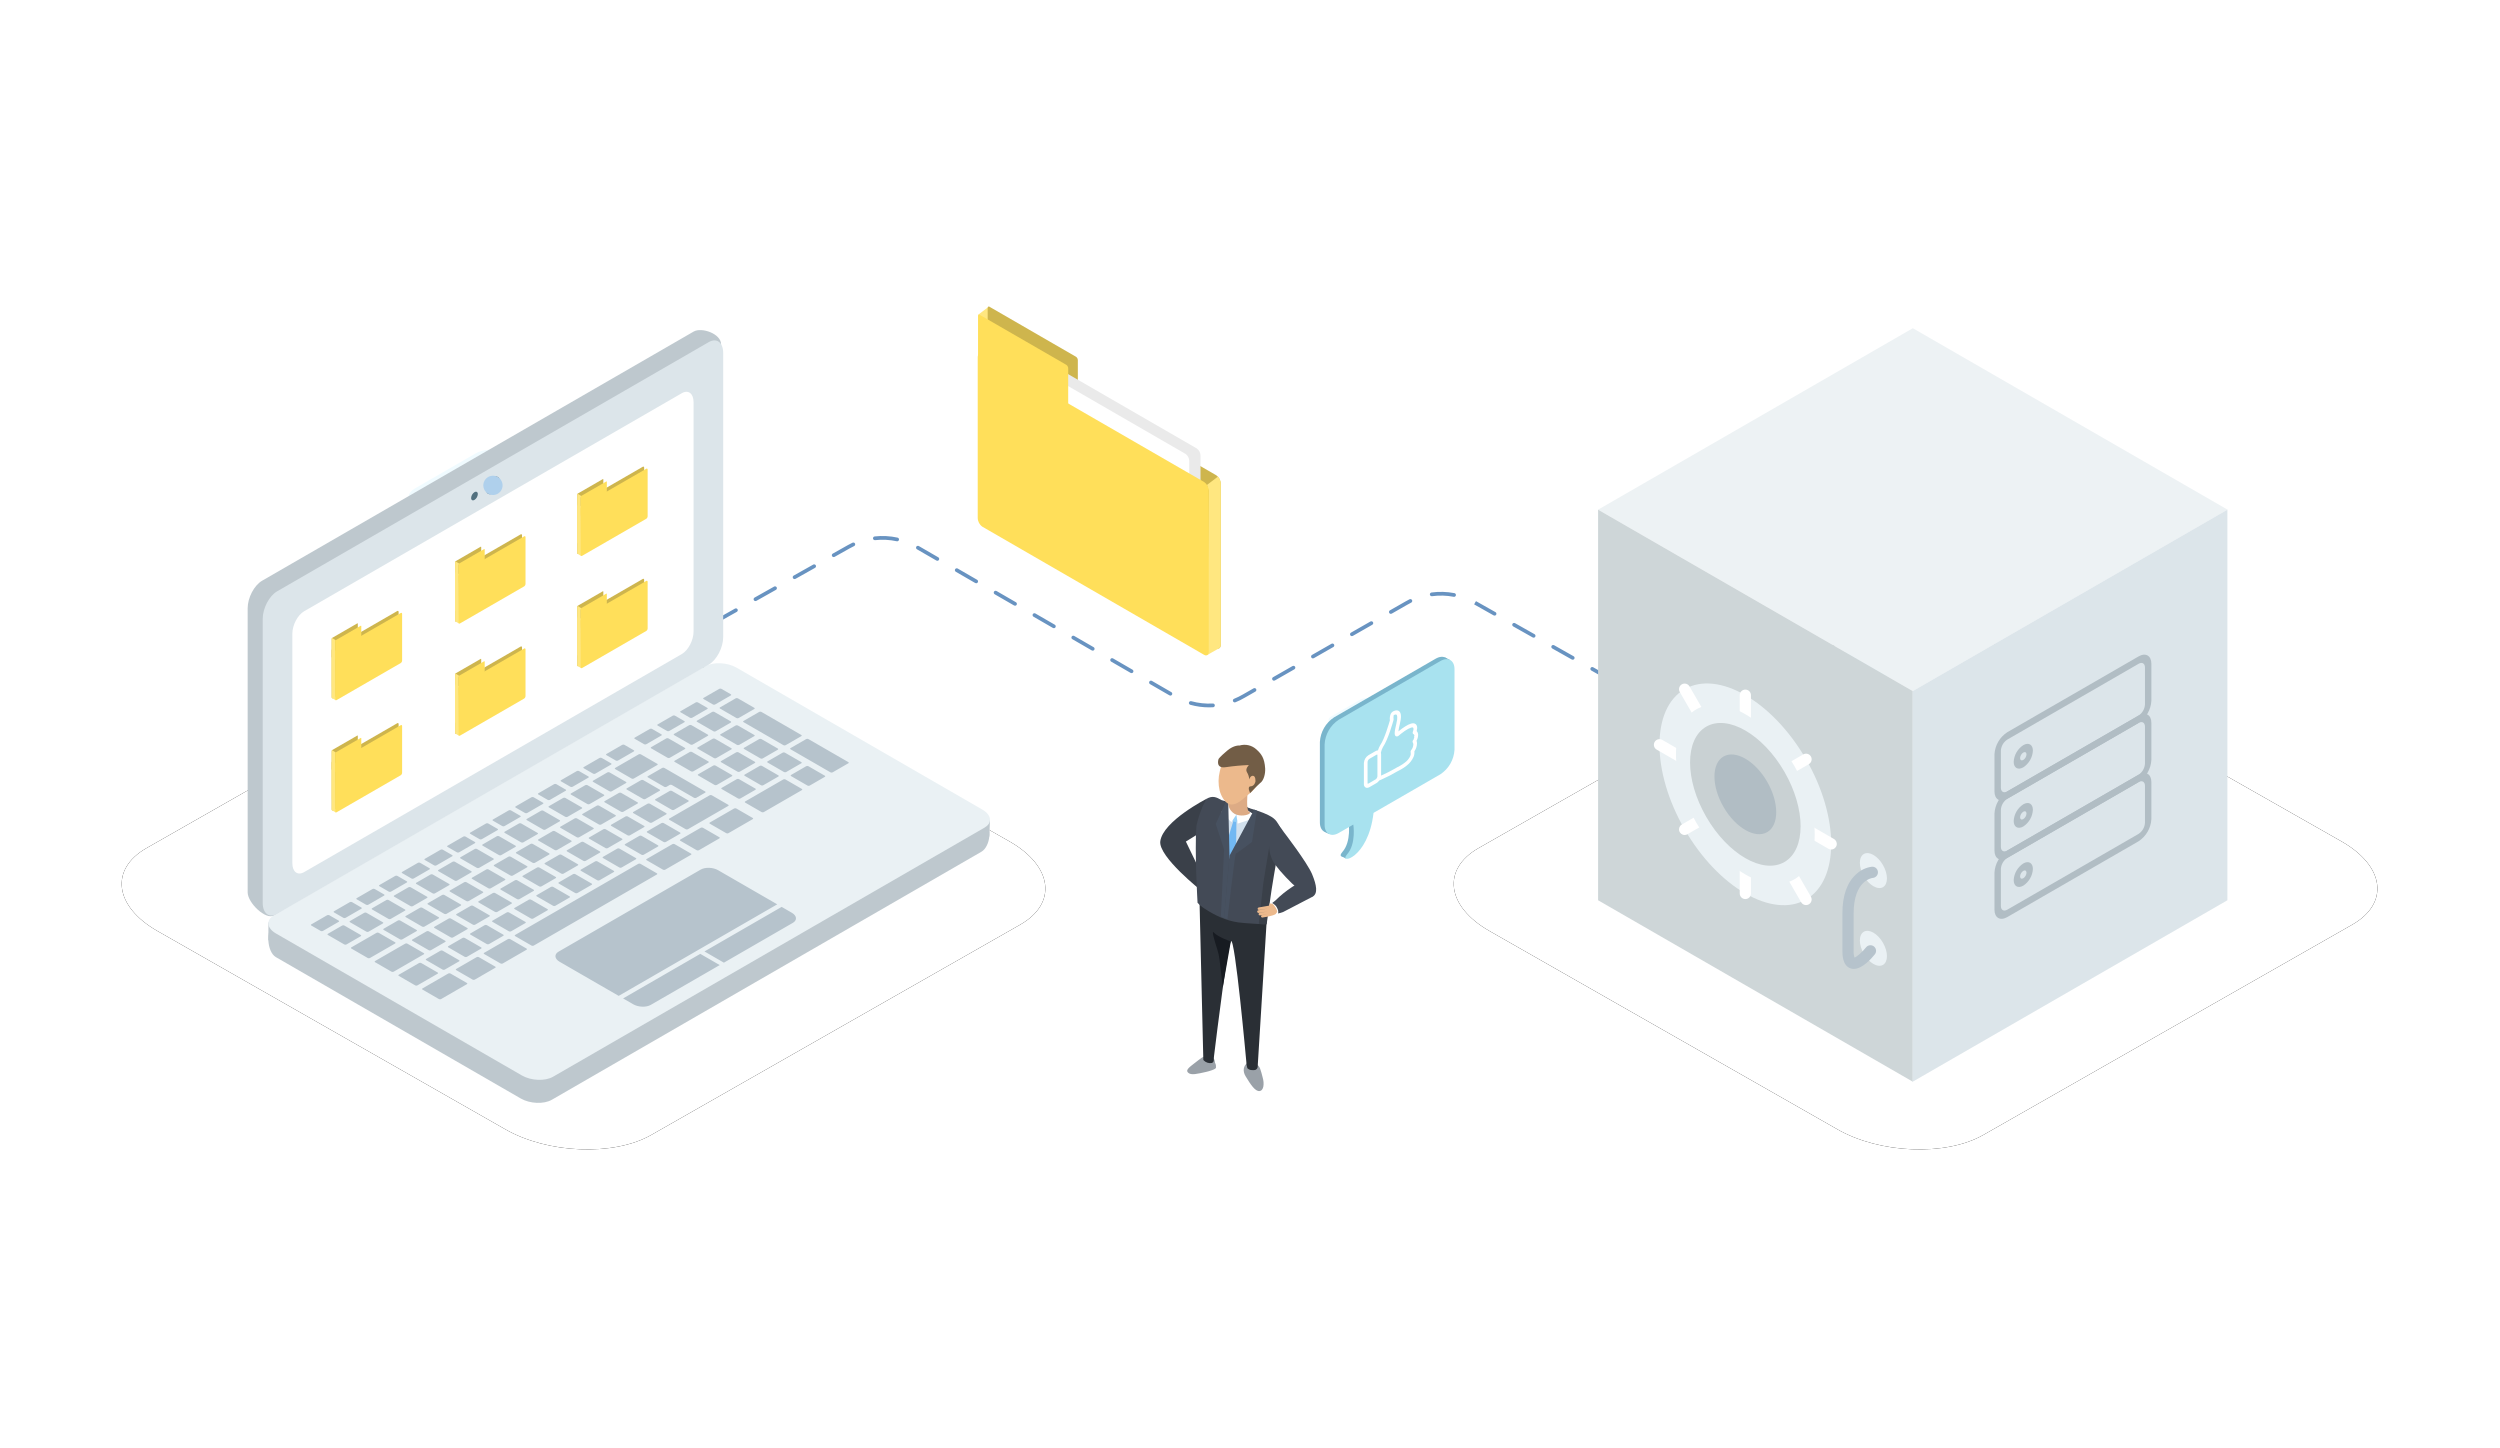 <svg width="259" height="150" viewBox="0 0 259 150" xmlns="http://www.w3.org/2000/svg" xmlns:xlink="http://www.w3.org/1999/xlink"><defs><filter x="-18.8%" y="-33%" width="137.6%" height="166.1%" filterUnits="objectBoundingBox" id="a"><feOffset in="SourceAlpha" result="shadowOffsetOuter1"/><feGaussianBlur stdDeviation="6" in="shadowOffsetOuter1" result="shadowBlurOuter1"/><feColorMatrix values="0 0 0 0 0.216 0 0 0 0 0.561 0 0 0 0 0.749 0 0 0 0.15 0" in="shadowBlurOuter1"/></filter><filter x="-18.8%" y="-33%" width="137.6%" height="166.1%" filterUnits="objectBoundingBox" id="c"><feOffset in="SourceAlpha" result="shadowOffsetOuter1"/><feGaussianBlur stdDeviation="6" in="shadowOffsetOuter1" result="shadowBlurOuter1"/><feColorMatrix values="0 0 0 0 0.216 0 0 0 0 0.561 0 0 0 0 0.749 0 0 0 0.15 0" in="shadowBlurOuter1"/></filter><path d="M11.307,96.451 L47.321,116.979 C51.733,119.522 58.571,119.798 62.453,117.59 L100.688,95.798 C104.556,93.589 104.07,89.739 99.6,87.182 L63.541,66.684 C59.056,64.141 52.291,63.865 48.409,66.073 L10.174,87.865 C6.365,90.045 6.836,93.894 11.307,96.451 Z" id="b"/><path d="M149.307,96.451 L185.321,116.979 C189.733,119.522 196.571,119.798 200.453,117.59 L238.688,95.798 C242.556,93.589 242.07,89.739 237.6,87.182 L201.541,66.684 C197.056,64.141 190.291,63.865 186.409,66.073 L148.174,87.865 C144.365,90.045 144.836,93.894 149.307,96.451 Z" id="d"/></defs><g transform="translate(5)" fill="none" fill-rule="evenodd"><rect width="250" height="150"/><use fill="#000" filter="url(#a)" xlink:href="#b"/><use fill="#FFF" xlink:href="#b"/><use fill="#000" filter="url(#c)" xlink:href="#d"/><use fill="#FFF" xlink:href="#d"/><g transform="translate(20.657 31.758)"><path d="M115.323 44.982 112.186 43.171C111.867 42.987 111.907 42.666 112.275 42.454L115.233 40.746C115.616 40.532 116.077 40.513 116.477 40.694L119.613 42.505C119.932 42.689 119.892 43.011 119.524 43.223L116.566 44.931C116.183 45.144 115.722 45.163 115.323 44.982ZM168.731 38.306 165.594 36.495C165.275 36.311 165.315 35.99 165.683 35.778L168.641 34.07C169.024 33.856 169.485 33.837 169.884 34.018L173.021 35.829C173.34 36.013 173.3 36.335 172.932 36.547L169.974 38.255C169.591 38.468 169.13 38.487 168.731 38.306L168.731 38.306ZM4.502 54.478 1.365 52.667C1.046 52.483 1.086 52.162 1.454 51.95L4.412 50.242C4.795 50.028 5.256 50.009 5.655 50.19L8.792 52.001C9.111 52.185 9.071 52.506 8.703 52.719L5.745 54.427C5.362 54.64 4.901 54.659 4.502 54.478ZM23.818 24.242 17.131 20.381C16.452 19.989 16.537 19.304 17.321 18.851L23.627 15.211C24.412 14.758 25.598 14.709 26.277 15.101L32.964 18.961C33.643 19.353 33.558 20.038 32.773 20.491L26.468 24.132C25.683 24.585 24.497 24.634 23.818 24.242ZM192.625 41.732 185.938 37.872C185.259 37.48 185.344 36.795 186.128 36.342L192.434 32.701C193.218 32.249 194.405 32.199 195.084 32.592L201.77 36.452C202.45 36.844 202.365 37.529 201.58 37.982L195.274 41.623C194.49 42.075 193.304 42.125 192.625 41.732Z" fill="#F0FBFF" fill-rule="nonzero"/><path d="M149.42,43.447 C149.387,43.447 149.354,43.438 149.325,43.422 L147.301,42.279 C147.241,42.245 147.203,42.182 147.202,42.113 C147.202,42.043 147.238,41.979 147.298,41.944 C147.357,41.909 147.431,41.908 147.491,41.942 L149.516,43.084 C149.592,43.128 149.63,43.217 149.608,43.302 C149.585,43.388 149.508,43.447 149.42,43.447 L149.42,43.447 Z M99.607,41.525 C98.946,41.525 98.289,41.435 97.652,41.258 C97.585,41.24 97.533,41.187 97.516,41.12 C97.498,41.053 97.518,40.981 97.568,40.933 C97.617,40.884 97.689,40.866 97.756,40.885 C98.484,41.087 99.24,41.168 99.994,41.126 C100.1,41.122 100.191,41.203 100.198,41.309 C100.201,41.36 100.183,41.411 100.149,41.449 C100.115,41.487 100.067,41.51 100.015,41.513 C99.88,41.521 99.744,41.525 99.607,41.525 Z M145.372,41.162 C145.338,41.162 145.306,41.153 145.277,41.137 L143.252,39.994 C143.192,39.96 143.155,39.896 143.154,39.827 C143.153,39.758 143.19,39.694 143.249,39.659 C143.309,39.623 143.382,39.623 143.443,39.657 L145.467,40.799 C145.544,40.842 145.582,40.932 145.559,41.017 C145.537,41.102 145.46,41.162 145.372,41.162 L145.372,41.162 Z M102.263,41.01 C102.171,41.01 102.091,40.944 102.073,40.853 C102.056,40.762 102.105,40.671 102.191,40.637 C102.509,40.508 102.818,40.356 103.113,40.183 L104.215,39.553 C104.275,39.518 104.349,39.519 104.409,39.553 C104.468,39.588 104.505,39.652 104.505,39.722 C104.504,39.791 104.467,39.855 104.407,39.889 L103.308,40.518 C102.996,40.701 102.671,40.861 102.336,40.996 C102.313,41.005 102.288,41.01 102.263,41.01 L102.263,41.01 Z M95.595,40.307 C95.561,40.307 95.527,40.298 95.498,40.281 L93.486,39.117 C93.393,39.063 93.362,38.945 93.416,38.853 C93.469,38.76 93.587,38.728 93.68,38.782 L95.692,39.946 C95.768,39.99 95.805,40.079 95.782,40.164 C95.759,40.248 95.682,40.307 95.595,40.307 L95.595,40.307 Z M36.403,39.63 C36.315,39.631 36.238,39.571 36.215,39.486 C36.193,39.401 36.231,39.311 36.308,39.268 L38.334,38.128 C38.427,38.076 38.545,38.11 38.597,38.203 C38.649,38.296 38.616,38.413 38.524,38.466 L36.498,39.606 C36.469,39.622 36.436,39.63 36.403,39.63 L36.403,39.63 Z M141.323,38.876 C141.29,38.876 141.257,38.868 141.228,38.851 L139.204,37.709 C139.111,37.656 139.078,37.538 139.13,37.445 C139.183,37.352 139.301,37.319 139.394,37.371 L141.418,38.514 C141.495,38.557 141.533,38.647 141.511,38.732 C141.488,38.817 141.411,38.877 141.323,38.876 L141.323,38.876 Z M106.329,38.761 C106.241,38.761 106.164,38.702 106.142,38.617 C106.119,38.532 106.157,38.442 106.233,38.399 L108.251,37.245 C108.311,37.21 108.385,37.211 108.445,37.245 C108.504,37.28 108.541,37.345 108.541,37.414 C108.54,37.483 108.503,37.547 108.443,37.581 L106.425,38.735 C106.396,38.752 106.363,38.761 106.329,38.761 L106.329,38.761 Z M91.571,37.979 C91.537,37.979 91.503,37.97 91.474,37.953 L89.462,36.789 C89.369,36.736 89.338,36.617 89.391,36.525 C89.445,36.432 89.563,36.401 89.656,36.454 L91.668,37.618 C91.744,37.662 91.781,37.751 91.758,37.836 C91.735,37.92 91.658,37.979 91.571,37.979 L91.571,37.979 Z M40.455,37.351 C40.367,37.351 40.29,37.292 40.267,37.207 C40.245,37.122 40.283,37.032 40.36,36.989 L42.386,35.849 C42.446,35.815 42.52,35.816 42.58,35.851 C42.64,35.886 42.676,35.951 42.675,36.02 C42.674,36.09 42.636,36.153 42.576,36.187 L40.55,37.327 C40.521,37.343 40.488,37.351 40.455,37.351 L40.455,37.351 Z M137.275,36.591 C137.241,36.591 137.209,36.583 137.18,36.566 L135.155,35.424 C135.095,35.39 135.057,35.326 135.057,35.257 C135.056,35.188 135.092,35.123 135.152,35.088 C135.212,35.053 135.285,35.052 135.346,35.086 L137.37,36.229 C137.447,36.272 137.485,36.362 137.462,36.447 C137.44,36.532 137.363,36.591 137.275,36.591 L137.275,36.591 Z M110.365,36.453 C110.277,36.453 110.2,36.394 110.177,36.309 C110.155,36.224 110.192,36.135 110.268,36.091 L112.286,34.937 C112.379,34.884 112.498,34.916 112.551,35.009 C112.604,35.102 112.571,35.22 112.479,35.273 L110.461,36.427 C110.431,36.444 110.398,36.453 110.365,36.453 L110.365,36.453 Z M87.547,35.651 C87.513,35.651 87.479,35.642 87.45,35.625 L85.438,34.461 C85.345,34.408 85.313,34.289 85.367,34.197 C85.421,34.104 85.539,34.072 85.632,34.126 L87.644,35.29 C87.72,35.334 87.757,35.423 87.734,35.508 C87.711,35.593 87.634,35.651 87.547,35.651 L87.547,35.651 Z M44.507,35.072 C44.419,35.072 44.342,35.013 44.319,34.928 C44.297,34.843 44.335,34.753 44.412,34.71 L46.438,33.57 C46.498,33.536 46.572,33.537 46.632,33.572 C46.692,33.607 46.728,33.672 46.727,33.741 C46.726,33.811 46.688,33.874 46.628,33.908 L44.602,35.047 C44.573,35.064 44.54,35.072 44.507,35.072 L44.507,35.072 Z M133.226,34.306 C133.193,34.306 133.16,34.297 133.131,34.281 L131.107,33.138 C131.047,33.104 131.009,33.041 131.008,32.972 C131.008,32.902 131.044,32.838 131.103,32.803 C131.163,32.768 131.237,32.767 131.297,32.801 L133.321,33.944 C133.398,33.987 133.436,34.076 133.414,34.162 C133.391,34.247 133.314,34.306 133.226,34.306 Z M114.4,34.145 C114.313,34.145 114.236,34.086 114.213,34.001 C114.19,33.916 114.228,33.827 114.304,33.783 L116.322,32.629 C116.382,32.595 116.456,32.595 116.516,32.63 C116.576,32.665 116.612,32.729 116.612,32.798 C116.612,32.868 116.574,32.931 116.514,32.966 L114.496,34.12 C114.467,34.136 114.434,34.145 114.4,34.145 L114.4,34.145 Z M83.522,33.323 C83.488,33.323 83.455,33.314 83.426,33.297 L81.413,32.133 C81.321,32.08 81.29,31.961 81.343,31.869 C81.397,31.776 81.515,31.745 81.608,31.798 L83.62,32.962 C83.696,33.006 83.732,33.095 83.71,33.18 C83.687,33.265 83.61,33.323 83.522,33.323 L83.522,33.323 Z M48.559,32.793 C48.471,32.793 48.394,32.734 48.371,32.649 C48.349,32.564 48.387,32.474 48.464,32.431 L50.49,31.291 C50.55,31.257 50.624,31.258 50.684,31.293 C50.744,31.328 50.78,31.393 50.779,31.462 C50.778,31.532 50.74,31.595 50.68,31.629 L48.654,32.768 C48.625,32.785 48.592,32.793 48.559,32.793 L48.559,32.793 Z M129.178,32.021 C129.144,32.021 129.112,32.012 129.083,31.996 L127.066,30.858 L127.153,30.685 L127.25,30.517 L127.153,30.685 L127.257,30.521 L129.273,31.658 C129.35,31.702 129.388,31.791 129.365,31.876 C129.343,31.962 129.266,32.021 129.178,32.021 Z M118.436,31.837 C118.348,31.837 118.271,31.778 118.249,31.693 C118.226,31.608 118.264,31.519 118.34,31.475 L119.932,30.565 C120.075,30.481 120.224,30.4 120.373,30.326 C120.468,30.279 120.584,30.318 120.631,30.413 C120.679,30.509 120.641,30.624 120.546,30.673 C120.405,30.743 120.264,30.819 120.127,30.9 L118.532,31.812 C118.503,31.828 118.47,31.837 118.436,31.837 L118.436,31.837 Z M79.498,30.995 C79.464,30.995 79.431,30.987 79.401,30.969 L77.389,29.806 C77.329,29.771 77.292,29.707 77.292,29.638 C77.292,29.568 77.329,29.504 77.389,29.47 C77.45,29.435 77.524,29.435 77.583,29.47 L79.595,30.634 C79.671,30.678 79.708,30.767 79.686,30.852 C79.663,30.937 79.586,30.996 79.498,30.995 L79.498,30.995 Z M52.611,30.514 C52.523,30.514 52.446,30.455 52.423,30.37 C52.401,30.285 52.439,30.195 52.516,30.152 L54.542,29.012 C54.635,28.96 54.753,28.993 54.805,29.086 C54.857,29.179 54.824,29.297 54.732,29.35 L52.706,30.489 C52.677,30.506 52.644,30.514 52.611,30.514 L52.611,30.514 Z M124.984,30.075 C124.971,30.075 124.959,30.073 124.947,30.071 C124.205,29.928 123.445,29.907 122.697,30.009 C122.628,30.019 122.559,29.991 122.516,29.936 C122.473,29.881 122.463,29.808 122.49,29.743 C122.516,29.679 122.575,29.634 122.644,29.625 C123.434,29.518 124.237,29.54 125.02,29.691 C125.118,29.71 125.186,29.8 125.176,29.899 C125.167,29.999 125.083,30.074 124.984,30.075 L124.984,30.075 Z M75.474,28.668 C75.44,28.668 75.407,28.659 75.377,28.642 L73.365,27.478 C73.273,27.424 73.241,27.306 73.295,27.213 C73.349,27.121 73.467,27.089 73.559,27.142 L75.571,28.306 C75.647,28.35 75.684,28.44 75.661,28.524 C75.639,28.609 75.562,28.668 75.474,28.668 L75.474,28.668 Z M56.663,28.235 C56.575,28.235 56.498,28.176 56.475,28.091 C56.453,28.005 56.491,27.916 56.568,27.873 L58.594,26.733 C58.687,26.681 58.804,26.715 58.857,26.807 C58.909,26.9 58.876,27.018 58.784,27.071 L56.758,28.21 C56.729,28.227 56.696,28.235 56.663,28.235 L56.663,28.235 Z M71.45,26.34 C71.416,26.34 71.383,26.331 71.353,26.314 L69.341,25.15 C69.249,25.096 69.217,24.978 69.27,24.885 C69.324,24.792 69.443,24.761 69.535,24.814 L71.547,25.978 C71.623,26.022 71.66,26.112 71.637,26.196 C71.615,26.281 71.538,26.34 71.45,26.34 L71.45,26.34 Z M60.715,25.956 C60.627,25.956 60.55,25.897 60.527,25.812 C60.505,25.726 60.543,25.637 60.62,25.594 L62.175,24.719 C62.334,24.629 62.5,24.543 62.667,24.464 C62.73,24.435 62.804,24.441 62.861,24.48 C62.917,24.52 62.949,24.587 62.943,24.656 C62.937,24.725 62.895,24.785 62.832,24.815 C62.674,24.889 62.517,24.97 62.365,25.056 L60.81,25.931 C60.781,25.948 60.748,25.956 60.715,25.956 L60.715,25.956 Z M67.287,24.322 C67.273,24.322 67.26,24.32 67.246,24.317 C66.508,24.157 65.748,24.118 64.998,24.202 C64.929,24.21 64.861,24.18 64.82,24.125 C64.779,24.069 64.771,23.996 64.799,23.932 C64.826,23.869 64.886,23.825 64.954,23.817 C65.747,23.729 66.549,23.77 67.328,23.939 C67.425,23.96 67.49,24.05 67.48,24.149 C67.469,24.247 67.386,24.322 67.287,24.322 L67.287,24.322 Z" fill="#6893C1" fill-rule="nonzero"/><polygon fill="#BEC8CE" fill-rule="nonzero" points="2.145 65.666 2.154 63.785 4.223 64.717"/><path d="M76.836,54.901 L76.904,53.175 C76.904,53.175 74.143,53.731 74.27,53.842 C74.397,53.953 76.836,54.901 76.836,54.901 Z" fill="#BEC8CE" fill-rule="nonzero"/><path d="M31.507,82.181 L76.029,56.476 C76.466,56.224 76.78,55.554 76.836,54.901 C76.884,54.329 76.733,53.77 76.291,53.514 L50.427,39.974 C49.481,39.427 48.036,39.368 47.216,39.841 L2.694,64.049 C1.874,64.522 1.978,66.853 2.924,67.4 L28.296,82.048 C29.242,82.594 30.687,82.654 31.507,82.181 Z" fill="#BEC8CE" fill-rule="nonzero"/><path d="M31.636,79.794 L76.349,53.979 C76.72,53.764 76.903,53.477 76.904,53.175 C76.907,52.807 76.64,52.418 76.118,52.117 L50.638,37.406 C49.687,36.857 48.236,36.797 47.413,37.272 L2.7,63.087 C1.877,63.563 1.981,64.4 2.931,64.949 L28.411,79.66 C29.362,80.209 30.813,80.269 31.636,79.794 Z" fill="#EAF1F4" fill-rule="nonzero"/><path d="M2.7,63.087 L46.21,36.003 C47.033,35.528 47.706,34.241 47.706,33.143 L49.048,3.912 C49.048,2.815 47.033,2.115 46.21,2.59 L1.497,28.405 C0.673,28.881 0,30.167 0,31.265 L0,60.687 C0,61.784 1.877,63.563 2.7,63.087 Z" fill="#BEC8CE" fill-rule="nonzero"/><path d="M3.056,62.913 L47.77,37.098 C48.593,36.622 49.266,35.336 49.266,34.238 L49.266,4.816 C49.266,3.719 48.593,3.21 47.77,3.685 L3.056,29.5 C2.233,29.975 1.56,31.262 1.56,32.36 L1.56,61.781 C1.56,62.879 2.233,63.388 3.056,62.913 Z" fill="#DCE5EA" fill-rule="nonzero"/><path d="M5.848,58.593 L44.978,36.001 C45.648,35.614 46.196,34.567 46.196,33.673 L46.196,9.899 C46.196,9.006 45.648,8.591 44.978,8.978 L5.848,31.57 C5.178,31.957 4.63,33.004 4.63,33.898 L4.63,57.672 C4.63,58.565 5.178,58.98 5.848,58.593 Z" fill="#FFF" fill-rule="nonzero"/><path d="M24.701,18.938 C24.701,19.392 25.02,19.576 25.413,19.349 C25.834,19.075 26.098,18.616 26.125,18.115 C26.125,17.661 25.806,17.477 25.413,17.704 C24.992,17.978 24.728,18.436 24.701,18.938 Z" fill="#52707F" fill-rule="nonzero"/><circle fill="#AFD0EC" fill-rule="nonzero" transform="rotate(-60.001 25.413 18.526)" cx="25.413" cy="18.526" r="1"/><path d="M23.151,19.832 C23.151,20.053 23.307,20.143 23.498,20.032 C23.703,19.899 23.832,19.676 23.845,19.432 C23.845,19.211 23.69,19.121 23.498,19.231 C23.293,19.365 23.165,19.588 23.151,19.832 L23.151,19.832 Z" fill="#52707F" fill-rule="nonzero"/><path d="M8.315 65.105 10.018 66.089C10.086 66.123 10.166 66.123 10.234 66.089L11.717 65.233C11.743 65.224 11.761 65.199 11.761 65.17 11.761 65.142 11.743 65.117 11.717 65.108L10.013 64.125C9.945 64.09 9.865 64.09 9.797 64.125L8.315 64.981C8.288 64.99 8.27 65.015 8.27 65.043 8.27 65.071 8.288 65.096 8.315 65.105L8.315 65.105ZM12.524 64.767 14.006 63.911C14.033 63.902 14.051 63.877 14.051 63.848 14.051 63.82 14.033 63.795 14.006 63.786L12.303 62.803C12.235 62.768 12.155 62.768 12.087 62.803L10.604 63.659C10.578 63.668 10.56 63.693 10.56 63.721 10.56 63.749 10.578 63.774 10.604 63.783L12.308 64.767C12.375 64.801 12.456 64.801 12.524 64.767ZM14.813 63.445 16.296 62.589C16.323 62.58 16.341 62.555 16.341 62.526 16.341 62.498 16.323 62.473 16.296 62.464L14.593 61.481C14.525 61.446 14.445 61.446 14.377 61.481L12.894 62.337C12.867 62.346 12.849 62.371 12.849 62.399 12.849 62.427 12.867 62.452 12.894 62.461L14.597 63.445C14.665 63.479 14.745 63.479 14.813 63.445ZM18.586 61.142 16.883 60.159C16.815 60.124 16.734 60.124 16.666 60.159L15.184 61.015C15.157 61.024 15.139 61.049 15.139 61.077 15.139 61.105 15.157 61.13 15.184 61.139L16.887 62.123C16.955 62.157 17.035 62.157 17.103 62.123L18.586 61.267C18.612 61.258 18.63 61.233 18.63 61.204 18.63 61.176 18.612 61.151 18.586 61.142L18.586 61.142ZM18.956 58.837 17.474 59.693C17.447 59.702 17.429 59.727 17.429 59.755 17.429 59.783 17.447 59.808 17.474 59.817L19.177 60.801C19.245 60.835 19.325 60.835 19.393 60.801L20.875 59.945C20.902 59.936 20.92 59.911 20.92 59.882 20.92 59.854 20.902 59.829 20.875 59.82L19.172 58.837C19.104 58.802 19.024 58.802 18.956 58.837L18.956 58.837ZM21.246 57.515 19.763 58.371C19.737 58.38 19.719 58.405 19.719 58.433 19.719 58.461 19.737 58.486 19.763 58.496L21.467 59.479C21.534 59.513 21.615 59.513 21.683 59.479L23.165 58.623C23.192 58.614 23.21 58.589 23.21 58.561 23.21 58.532 23.192 58.507 23.165 58.498L21.462 57.515C21.394 57.48 21.314 57.48 21.246 57.515ZM23.972 58.157 25.455 57.301C25.482 57.292 25.5 57.267 25.5 57.239 25.5 57.21 25.482 57.185 25.455 57.176L23.752 56.193C23.684 56.158 23.604 56.158 23.536 56.193L22.053 57.049C22.026 57.058 22.008 57.083 22.008 57.111 22.008 57.139 22.026 57.164 22.053 57.174L23.756 58.157C23.824 58.191 23.904 58.191 23.972 58.157L23.972 58.157ZM25.825 54.871 24.343 55.727C24.316 55.736 24.298 55.761 24.298 55.789 24.298 55.817 24.316 55.843 24.343 55.852L26.046 56.835C26.114 56.869 26.194 56.869 26.262 56.835L27.745 55.979C27.771 55.97 27.789 55.945 27.789 55.917 27.789 55.888 27.771 55.863 27.745 55.854L26.041 54.871C25.973 54.836 25.893 54.836 25.825 54.871L25.825 54.871ZM28.115 53.549 26.632 54.405C26.606 54.414 26.588 54.439 26.588 54.467 26.588 54.495 26.606 54.521 26.632 54.53L28.336 55.513C28.404 55.547 28.484 55.547 28.552 55.513L30.034 54.657C30.061 54.648 30.079 54.623 30.079 54.595 30.079 54.566 30.061 54.541 30.034 54.532L28.331 53.549C28.263 53.515 28.183 53.515 28.115 53.549ZM30.405 52.227 28.922 53.083C28.895 53.092 28.878 53.117 28.878 53.145 28.878 53.173 28.895 53.199 28.922 53.208L30.625 54.191C30.693 54.225 30.774 54.225 30.841 54.191L32.324 53.335C32.351 53.326 32.369 53.301 32.369 53.273 32.369 53.244 32.351 53.219 32.324 53.21L30.621 52.227C30.553 52.193 30.473 52.193 30.405 52.227ZM32.694 50.905 31.212 51.761C31.185 51.77 31.167 51.795 31.167 51.823 31.167 51.852 31.185 51.877 31.212 51.886L32.915 52.869C32.983 52.903 33.063 52.903 33.131 52.869L34.614 52.013C34.64 52.004 34.658 51.979 34.658 51.951 34.658 51.922 34.64 51.897 34.614 51.888L32.911 50.905C32.843 50.871 32.762 50.871 32.694 50.905L32.694 50.905ZM34.984 49.583 33.502 50.439C33.475 50.448 33.457 50.473 33.457 50.501 33.457 50.53 33.475 50.555 33.502 50.564L35.205 51.547C35.273 51.581 35.353 51.581 35.421 51.547L36.904 50.691C36.93 50.682 36.948 50.657 36.948 50.629 36.948 50.6 36.93 50.575 36.904 50.566L35.2 49.583C35.132 49.549 35.052 49.549 34.984 49.583ZM37.274 48.261 35.791 49.117C35.765 49.126 35.747 49.151 35.747 49.179 35.747 49.208 35.765 49.233 35.791 49.242L37.494 50.225C37.562 50.259 37.643 50.259 37.711 50.225L39.193 49.369C39.22 49.36 39.238 49.335 39.238 49.307 39.238 49.278 39.22 49.253 39.193 49.244L37.49 48.261C37.422 48.227 37.342 48.227 37.274 48.261ZM43.726 46.752 45.295 45.846C45.321 45.837 45.339 45.812 45.339 45.784 45.339 45.756 45.321 45.731 45.295 45.722L43.592 44.738C43.524 44.704 43.443 44.704 43.376 44.738L41.807 45.644C41.78 45.653 41.762 45.678 41.762 45.706 41.762 45.735 41.78 45.76 41.807 45.769L43.51 46.752C43.578 46.787 43.658 46.787 43.726 46.752ZM50.565 40.587 48.94 41.526C48.913 41.535 48.895 41.56 48.895 41.588 48.895 41.616 48.913 41.641 48.94 41.65L50.643 42.634C50.711 42.668 50.791 42.668 50.859 42.634L52.484 41.695C52.511 41.686 52.529 41.661 52.529 41.633 52.529 41.605 52.511 41.58 52.484 41.571L50.781 40.587C50.713 40.553 50.633 40.553 50.565 40.587ZM46.161 48.158 47.73 47.253C47.757 47.243 47.775 47.218 47.775 47.19 47.775 47.162 47.757 47.137 47.73 47.128L46.027 46.144C45.959 46.11 45.879 46.11 45.811 46.144L44.242 47.05C44.215 47.059 44.197 47.084 44.197 47.113 44.197 47.141 44.215 47.166 44.242 47.175L45.945 48.158C46.013 48.193 46.093 48.193 46.161 48.158ZM48.597 49.565 50.166 48.659C50.193 48.65 50.211 48.625 50.211 48.596 50.211 48.568 50.193 48.543 50.166 48.534L48.463 47.551C48.395 47.516 48.315 47.516 48.247 47.551L46.678 48.456C46.651 48.466 46.633 48.491 46.633 48.519 46.633 48.547 46.651 48.572 46.678 48.581L48.381 49.565C48.449 49.599 48.529 49.599 48.597 49.565ZM53.001 41.993 51.375 42.932C51.349 42.941 51.331 42.966 51.331 42.994 51.331 43.023 51.349 43.048 51.375 43.057L55.514 45.446C55.582 45.481 55.662 45.481 55.73 45.446L57.356 44.508C57.382 44.499 57.4 44.474 57.4 44.445 57.4 44.417 57.382 44.392 57.356 44.383L53.217 41.993C53.149 41.959 53.069 41.959 53.001 41.993ZM51.033 50.971 52.602 50.065C52.628 50.056 52.646 50.031 52.646 50.003 52.646 49.974 52.628 49.949 52.602 49.94L50.898 48.957C50.83 48.922 50.75 48.922 50.682 48.957L49.113 49.863C49.087 49.872 49.069 49.897 49.069 49.925 49.069 49.953 49.087 49.978 49.113 49.987L50.816 50.971C50.884 51.005 50.965 51.005 51.033 50.971ZM55.495 48.991 51.549 51.269C51.522 51.278 51.504 51.303 51.504 51.331 51.504 51.359 51.522 51.385 51.549 51.394L53.252 52.377C53.32 52.411 53.4 52.411 53.468 52.377L57.414 50.099C57.441 50.09 57.459 50.065 57.459 50.036 57.459 50.008 57.441 49.983 57.414 49.974L55.711 48.991C55.643 48.956 55.563 48.956 55.495 48.991ZM57.872 47.618 56.303 48.524C56.276 48.533 56.258 48.558 56.258 48.587 56.258 48.615 56.276 48.64 56.303 48.649L58.006 49.632C58.074 49.667 58.154 49.667 58.222 49.632L59.791 48.726C59.818 48.717 59.836 48.692 59.836 48.664 59.836 48.636 59.818 48.611 59.791 48.602L58.088 47.618C58.02 47.584 57.94 47.584 57.872 47.618L57.872 47.618ZM57.872 44.806 56.247 45.744C56.22 45.753 56.202 45.778 56.202 45.807 56.202 45.835 56.22 45.86 56.247 45.869L60.385 48.259C60.453 48.293 60.533 48.293 60.601 48.259L62.227 47.32C62.254 47.311 62.271 47.286 62.271 47.258 62.271 47.23 62.254 47.204 62.227 47.195L58.088 44.806C58.02 44.771 57.94 44.771 57.872 44.806ZM40.517 46.389 38.081 47.795C38.054 47.804 38.036 47.829 38.036 47.857 38.036 47.886 38.054 47.911 38.081 47.92L39.784 48.903C39.852 48.938 39.932 48.938 40 48.903L42.436 47.497C42.463 47.488 42.481 47.462 42.481 47.434 42.481 47.406 42.463 47.381 42.436 47.372L40.733 46.389C40.665 46.354 40.585 46.354 40.517 46.389ZM17.495 64.584 15.792 63.601C15.724 63.566 15.644 63.566 15.576 63.601L14.093 64.457C14.067 64.466 14.049 64.491 14.049 64.519 14.049 64.547 14.067 64.572 14.093 64.581L15.797 65.565C15.864 65.599 15.945 65.599 16.013 65.565L17.495 64.709C17.522 64.7 17.54 64.675 17.54 64.646 17.54 64.618 17.522 64.593 17.495 64.584L17.495 64.584ZM16.383 63.259 18.086 64.243C18.154 64.277 18.235 64.277 18.302 64.243L19.785 63.387C19.812 63.378 19.83 63.353 19.83 63.324 19.83 63.296 19.812 63.271 19.785 63.262L18.082 62.279C18.014 62.244 17.934 62.244 17.866 62.279L16.383 63.135C16.357 63.144 16.339 63.169 16.339 63.197 16.339 63.225 16.357 63.25 16.383 63.259L16.383 63.259ZM22.075 61.94 20.372 60.957C20.304 60.922 20.223 60.922 20.156 60.957L18.673 61.813C18.646 61.822 18.628 61.847 18.628 61.875 18.628 61.903 18.646 61.928 18.673 61.937L20.376 62.921C20.444 62.955 20.524 62.955 20.592 62.921L22.075 62.065C22.101 62.056 22.119 62.031 22.119 62.002 22.119 61.974 22.101 61.949 22.075 61.94ZM20.963 60.615 22.666 61.599C22.734 61.633 22.814 61.633 22.882 61.599L24.364 60.743C24.391 60.734 24.409 60.709 24.409 60.68 24.409 60.652 24.391 60.627 24.364 60.618L22.661 59.635C22.593 59.6 22.513 59.6 22.445 59.635L20.963 60.491C20.936 60.5 20.918 60.525 20.918 60.553 20.918 60.581 20.936 60.606 20.963 60.615L20.963 60.615ZM23.252 59.294 24.956 60.277C25.023 60.311 25.104 60.311 25.172 60.277L26.654 59.421C26.681 59.412 26.699 59.387 26.699 59.358 26.699 59.33 26.681 59.305 26.654 59.296L24.951 58.313C24.883 58.278 24.803 58.278 24.735 58.313L23.252 59.169C23.226 59.178 23.208 59.203 23.208 59.231 23.208 59.259 23.226 59.284 23.252 59.294L23.252 59.294ZM25.542 57.972 27.245 58.955C27.313 58.989 27.393 58.989 27.461 58.955L28.944 58.099C28.971 58.09 28.989 58.065 28.989 58.037 28.989 58.008 28.971 57.983 28.944 57.974L27.241 56.991C27.173 56.956 27.093 56.956 27.025 56.991L25.542 57.847C25.515 57.856 25.497 57.881 25.497 57.909 25.497 57.937 25.515 57.962 25.542 57.972ZM27.832 56.65 29.535 57.633C29.603 57.667 29.683 57.667 29.751 57.633L31.234 56.777C31.26 56.768 31.278 56.743 31.278 56.715 31.278 56.686 31.26 56.661 31.234 56.652L29.53 55.669C29.463 55.634 29.382 55.634 29.314 55.669L27.832 56.525C27.805 56.534 27.787 56.559 27.787 56.587 27.787 56.615 27.805 56.641 27.832 56.65ZM30.122 55.328 31.825 56.311C31.893 56.345 31.973 56.345 32.041 56.311L33.523 55.455C33.55 55.446 33.568 55.421 33.568 55.393 33.568 55.364 33.55 55.339 33.523 55.33L31.82 54.347C31.752 54.312 31.672 54.312 31.604 54.347L30.122 55.203C30.095 55.212 30.077 55.237 30.077 55.265 30.077 55.293 30.095 55.319 30.122 55.328ZM34.33 54.989 35.813 54.133C35.84 54.124 35.858 54.099 35.858 54.071 35.858 54.042 35.84 54.017 35.813 54.008L34.11 53.025C34.042 52.991 33.962 52.991 33.894 53.025L32.411 53.881C32.385 53.89 32.367 53.915 32.367 53.943 32.367 53.971 32.385 53.997 32.411 54.006L34.114 54.989C34.182 55.023 34.263 55.023 34.33 54.989L34.33 54.989ZM36.62 53.667 38.103 52.811C38.13 52.802 38.147 52.777 38.147 52.749 38.147 52.72 38.13 52.695 38.103 52.686L36.4 51.703C36.332 51.669 36.252 51.669 36.184 51.703L34.701 52.559C34.674 52.568 34.656 52.593 34.656 52.621 34.656 52.65 34.674 52.675 34.701 52.684L36.404 53.667C36.472 53.701 36.552 53.701 36.62 53.667L36.62 53.667ZM38.91 52.345 40.393 51.489C40.419 51.48 40.437 51.455 40.437 51.427 40.437 51.398 40.419 51.373 40.393 51.364L38.689 50.381C38.621 50.347 38.541 50.347 38.473 50.381L36.991 51.237C36.964 51.246 36.946 51.271 36.946 51.299 36.946 51.328 36.964 51.353 36.991 51.362L38.694 52.345C38.762 52.379 38.842 52.379 38.91 52.345ZM40.763 49.059 39.28 49.915C39.254 49.924 39.236 49.949 39.236 49.977 39.236 50.006 39.254 50.031 39.28 50.04L40.984 51.023C41.052 51.057 41.132 51.057 41.2 51.023L42.682 50.167C42.709 50.158 42.727 50.133 42.727 50.105 42.727 50.076 42.709 50.051 42.682 50.042L40.979 49.059C40.911 49.025 40.831 49.025 40.763 49.059ZM43.942 49.564 46.253 50.899C46.321 50.933 46.401 50.933 46.469 50.899L47.396 50.363C47.422 50.354 47.44 50.329 47.44 50.301 47.44 50.273 47.422 50.248 47.396 50.239L43.166 47.797C43.098 47.762 43.018 47.762 42.95 47.797L41.467 48.652C41.44 48.662 41.422 48.687 41.422 48.715 41.422 48.743 41.44 48.768 41.467 48.777L43.17 49.761C43.238 49.795 43.318 49.795 43.386 49.761L43.726 49.564C43.794 49.53 43.874 49.53 43.942 49.564ZM12.664 67.495 15.276 65.988C15.303 65.979 15.32 65.953 15.32 65.925 15.32 65.897 15.303 65.872 15.276 65.863L13.573 64.88C13.505 64.845 13.424 64.845 13.357 64.88L10.745 66.387C10.718 66.396 10.7 66.421 10.7 66.45 10.7 66.478 10.718 66.503 10.745 66.512L12.448 67.495C12.516 67.53 12.596 67.53 12.664 67.495ZM20.418 68.695 21.901 67.839C21.927 67.83 21.945 67.805 21.945 67.776 21.945 67.748 21.927 67.723 21.901 67.714L20.198 66.731C20.13 66.696 20.049 66.696 19.982 66.731L18.499 67.587C18.472 67.596 18.454 67.621 18.454 67.649 18.454 67.677 18.472 67.702 18.499 67.711L20.202 68.695C20.27 68.729 20.35 68.729 20.418 68.695ZM22.708 67.373 24.19 66.517C24.217 66.508 24.235 66.483 24.235 66.454 24.235 66.426 24.217 66.401 24.19 66.392L22.487 65.409C22.419 65.374 22.339 65.374 22.271 65.409L20.789 66.265C20.762 66.274 20.744 66.299 20.744 66.327 20.744 66.355 20.762 66.38 20.789 66.389L22.492 67.373C22.56 67.407 22.64 67.407 22.708 67.373L22.708 67.373ZM24.561 64.087 23.078 64.943C23.052 64.952 23.034 64.977 23.034 65.005 23.034 65.033 23.052 65.058 23.078 65.067L24.782 66.051C24.849 66.085 24.93 66.085 24.998 66.051L26.48 65.195C26.507 65.186 26.525 65.161 26.525 65.132 26.525 65.104 26.507 65.079 26.48 65.07L24.777 64.087C24.709 64.052 24.629 64.052 24.561 64.087ZM27.287 64.729 28.77 63.873C28.797 63.864 28.815 63.839 28.815 63.81 28.815 63.782 28.797 63.757 28.77 63.748L27.067 62.765C26.999 62.73 26.919 62.73 26.851 62.765L25.368 63.621C25.341 63.63 25.323 63.655 25.323 63.683 25.323 63.711 25.341 63.736 25.368 63.745L27.071 64.729C27.139 64.763 27.219 64.763 27.287 64.729ZM29.577 63.407 31.06 62.551C31.086 62.542 31.104 62.517 31.104 62.488 31.104 62.46 31.086 62.435 31.06 62.426L29.356 61.443C29.289 61.408 29.208 61.408 29.14 61.443L27.658 62.299C27.631 62.308 27.613 62.333 27.613 62.361 27.613 62.389 27.631 62.414 27.658 62.423L29.361 63.407C29.429 63.441 29.509 63.441 29.577 63.407L29.577 63.407ZM31.867 62.085 33.349 61.229C33.376 61.22 33.394 61.195 33.394 61.167 33.394 61.138 33.376 61.113 33.349 61.104L31.646 60.121C31.578 60.086 31.498 60.086 31.43 60.121L29.948 60.977C29.921 60.986 29.903 61.011 29.903 61.039 29.903 61.067 29.921 61.092 29.948 61.102L31.651 62.085C31.719 62.119 31.799 62.119 31.867 62.085ZM34.156 60.763 35.639 59.907C35.666 59.898 35.684 59.873 35.684 59.845 35.684 59.816 35.666 59.791 35.639 59.782L33.936 58.799C33.868 58.764 33.788 58.764 33.72 58.799L32.237 59.655C32.211 59.664 32.193 59.689 32.193 59.717 32.193 59.745 32.211 59.77 32.237 59.78L33.94 60.763C34.008 60.797 34.089 60.797 34.156 60.763L34.156 60.763ZM36.446 59.441 37.929 58.585C37.956 58.576 37.974 58.551 37.974 58.523 37.974 58.494 37.956 58.469 37.929 58.46L36.226 57.477C36.158 57.442 36.078 57.442 36.01 57.477L34.527 58.333C34.5 58.342 34.482 58.367 34.482 58.395 34.482 58.423 34.5 58.449 34.527 58.458L36.23 59.441C36.298 59.475 36.378 59.475 36.446 59.441L36.446 59.441ZM38.736 58.119 40.219 57.263C40.245 57.254 40.263 57.229 40.263 57.201 40.263 57.172 40.245 57.147 40.219 57.138L38.515 56.155C38.447 56.12 38.367 56.12 38.299 56.155L36.817 57.011C36.79 57.02 36.772 57.045 36.772 57.073 36.772 57.101 36.79 57.127 36.817 57.136L38.52 58.119C38.588 58.153 38.668 58.153 38.736 58.119ZM41.026 56.797 42.508 55.941C42.535 55.932 42.553 55.907 42.553 55.879 42.553 55.85 42.535 55.825 42.508 55.816L40.805 54.833C40.737 54.798 40.657 54.798 40.589 54.833L39.106 55.689C39.08 55.698 39.062 55.723 39.062 55.751 39.062 55.779 39.08 55.805 39.106 55.814L40.81 56.797C40.878 56.831 40.958 56.831 41.026 56.797ZM43.315 55.475 44.798 54.619C44.825 54.61 44.843 54.585 44.843 54.557 44.843 54.528 44.825 54.503 44.798 54.494L43.095 53.511C43.027 53.477 42.947 53.477 42.879 53.511L41.396 54.367C41.369 54.376 41.351 54.401 41.351 54.429 41.351 54.457 41.369 54.483 41.396 54.492L43.099 55.475C43.167 55.509 43.248 55.509 43.315 55.475ZM45.605 54.153 49.785 51.74C49.812 51.73 49.83 51.705 49.83 51.677 49.83 51.649 49.812 51.624 49.785 51.615L48.082 50.631C48.014 50.597 47.934 50.597 47.866 50.631L43.686 53.045C43.659 53.054 43.641 53.079 43.641 53.107 43.641 53.136 43.659 53.161 43.686 53.17L45.389 54.153C45.457 54.187 45.537 54.187 45.605 54.153ZM15.661 69.347 17.365 70.33C17.433 70.365 17.513 70.365 17.581 70.33L19.681 69.118C19.708 69.109 19.726 69.083 19.726 69.055 19.726 69.027 19.708 69.002 19.681 68.993L17.978 68.01C17.91 67.975 17.83 67.975 17.762 68.01L15.661 69.222C15.635 69.231 15.617 69.256 15.617 69.285 15.617 69.313 15.635 69.338 15.661 69.347L15.661 69.347ZM20.792 69.095 18.117 70.64C18.09 70.649 18.072 70.674 18.072 70.702 18.072 70.731 18.09 70.756 18.117 70.765L19.82 71.748C19.888 71.783 19.968 71.783 20.036 71.748L22.712 70.203C22.738 70.194 22.756 70.169 22.756 70.141 22.756 70.113 22.738 70.088 22.712 70.079L21.008 69.095C20.941 69.061 20.86 69.061 20.792 69.095L20.792 69.095ZM23.73 67.399 21.608 68.625C21.581 68.634 21.563 68.659 21.563 68.687 21.563 68.715 21.581 68.74 21.608 68.749L23.311 69.733C23.379 69.767 23.459 69.767 23.527 69.733L25.649 68.507C25.676 68.498 25.694 68.473 25.694 68.445 25.694 68.417 25.676 68.392 25.649 68.383L23.946 67.399C23.878 67.365 23.798 67.365 23.73 67.399L23.73 67.399ZM26.971 65.528 24.503 66.953C24.476 66.962 24.458 66.987 24.458 67.015 24.458 67.044 24.476 67.069 24.503 67.078L26.206 68.061C26.274 68.095 26.354 68.095 26.422 68.061L28.89 66.636C28.917 66.627 28.935 66.602 28.935 66.574 28.935 66.546 28.917 66.521 28.89 66.512L27.187 65.528C27.119 65.494 27.039 65.494 26.971 65.528L26.971 65.528ZM29.633 66.208 42.393 58.84C42.42 58.831 42.438 58.806 42.438 58.778 42.438 58.75 42.42 58.725 42.393 58.716L40.69 57.732C40.622 57.698 40.542 57.698 40.474 57.732L27.713 65.1C27.687 65.109 27.669 65.134 27.669 65.162 27.669 65.19 27.687 65.215 27.713 65.224L29.416 66.208C29.484 66.242 29.565 66.242 29.633 66.208ZM44.01 55.691 41.334 57.236C41.307 57.245 41.289 57.27 41.289 57.298 41.289 57.326 41.307 57.351 41.334 57.36L43.037 58.344C43.105 58.378 43.185 58.378 43.253 58.344L45.929 56.799C45.955 56.79 45.973 56.765 45.973 56.737 45.973 56.708 45.955 56.683 45.929 56.674L44.226 55.691C44.158 55.657 44.077 55.657 44.01 55.691ZM46.947 53.995 44.825 55.22C44.798 55.229 44.78 55.254 44.78 55.283 44.78 55.311 44.798 55.336 44.825 55.345L46.528 56.328C46.596 56.363 46.676 56.363 46.744 56.328L48.866 55.103C48.893 55.094 48.911 55.069 48.911 55.041 48.911 55.012 48.893 54.987 48.866 54.978L47.163 53.995C47.095 53.961 47.015 53.961 46.947 53.995L46.947 53.995ZM50.404 51.999 47.883 53.454C47.857 53.463 47.839 53.489 47.839 53.517 47.839 53.545 47.857 53.57 47.883 53.579L49.587 54.562C49.654 54.597 49.735 54.597 49.803 54.562L52.323 53.107C52.35 53.098 52.368 53.073 52.368 53.045 52.368 53.017 52.35 52.991 52.323 52.982L50.62 51.999C50.552 51.965 50.472 51.965 50.404 51.999L50.404 51.999ZM20.465 65.705 18.762 64.722C18.694 64.687 18.613 64.687 18.546 64.722L17.063 65.578C17.036 65.587 17.018 65.612 17.018 65.64 17.018 65.668 17.036 65.693 17.063 65.702L18.766 66.686C18.834 66.72 18.914 66.72 18.982 66.686L20.465 65.83C20.492 65.821 20.509 65.796 20.509 65.767 20.509 65.739 20.492 65.714 20.465 65.705L20.465 65.705ZM22.754 64.383 21.051 63.4C20.983 63.365 20.903 63.365 20.835 63.4L19.353 64.256C19.326 64.265 19.308 64.29 19.308 64.318 19.308 64.346 19.326 64.371 19.353 64.38L21.056 65.364C21.124 65.398 21.204 65.398 21.272 65.364L22.754 64.508C22.781 64.499 22.799 64.474 22.799 64.445 22.799 64.417 22.781 64.392 22.754 64.383ZM23.562 64.042 25.044 63.186C25.071 63.177 25.089 63.152 25.089 63.124 25.089 63.095 25.071 63.07 25.044 63.061L23.341 62.078C23.273 62.043 23.193 62.043 23.125 62.078L21.642 62.934C21.616 62.943 21.598 62.968 21.598 62.996 21.598 63.024 21.616 63.049 21.642 63.059L23.346 64.042C23.413 64.076 23.494 64.076 23.562 64.042L23.562 64.042ZM25.415 60.756 23.932 61.612C23.905 61.621 23.887 61.646 23.887 61.674 23.887 61.702 23.905 61.727 23.932 61.737L25.635 62.72C25.703 62.754 25.783 62.754 25.851 62.72L27.334 61.864C27.361 61.855 27.379 61.83 27.379 61.801 27.379 61.773 27.361 61.748 27.334 61.739L25.631 60.756C25.563 60.721 25.483 60.721 25.415 60.756L25.415 60.756ZM27.704 59.434 26.222 60.29C26.195 60.299 26.177 60.324 26.177 60.352 26.177 60.38 26.195 60.406 26.222 60.415L27.925 61.398C27.993 61.432 28.073 61.432 28.141 61.398L29.624 60.542C29.65 60.533 29.668 60.508 29.668 60.48 29.668 60.451 29.65 60.426 29.624 60.417L27.921 59.434C27.853 59.399 27.772 59.399 27.704 59.434ZM29.994 58.112 28.512 58.968C28.485 58.977 28.467 59.002 28.467 59.03 28.467 59.058 28.485 59.084 28.512 59.093L30.215 60.076C30.283 60.11 30.363 60.11 30.431 60.076L31.913 59.22C31.94 59.211 31.958 59.186 31.958 59.158 31.958 59.129 31.94 59.104 31.913 59.095L30.21 58.112C30.142 58.077 30.062 58.077 29.994 58.112L29.994 58.112ZM32.284 56.79 30.801 57.646C30.775 57.655 30.757 57.68 30.757 57.708 30.757 57.736 30.775 57.762 30.801 57.771L32.505 58.754C32.572 58.788 32.653 58.788 32.721 58.754L34.203 57.898C34.23 57.889 34.248 57.864 34.248 57.836 34.248 57.807 34.23 57.782 34.203 57.773L32.5 56.79C32.432 56.755 32.352 56.755 32.284 56.79ZM36.493 56.451 34.79 55.468C34.722 55.434 34.642 55.434 34.574 55.468L33.091 56.324C33.064 56.333 33.046 56.358 33.046 56.386 33.046 56.414 33.064 56.44 33.091 56.449L34.794 57.432C34.862 57.466 34.942 57.466 35.01 57.432L36.493 56.576C36.52 56.567 36.538 56.542 36.538 56.514 36.538 56.485 36.52 56.46 36.493 56.451L36.493 56.451ZM38.783 55.129 37.079 54.146C37.011 54.112 36.931 54.112 36.863 54.146L35.381 55.002C35.354 55.011 35.336 55.036 35.336 55.064 35.336 55.092 35.354 55.118 35.381 55.127L37.084 56.11C37.152 56.144 37.232 56.144 37.3 56.11L38.783 55.254C38.809 55.245 38.827 55.22 38.827 55.192 38.827 55.163 38.809 55.138 38.783 55.129ZM41.072 53.807 39.369 52.824C39.301 52.79 39.221 52.79 39.153 52.824L37.67 53.68C37.644 53.689 37.626 53.714 37.626 53.742 37.626 53.771 37.644 53.796 37.67 53.805L39.374 54.788C39.442 54.822 39.522 54.822 39.59 54.788L41.072 53.932C41.099 53.923 41.117 53.898 41.117 53.87 41.117 53.841 41.099 53.816 41.072 53.807ZM43.362 52.485 41.659 51.502C41.591 51.468 41.511 51.468 41.443 51.502L39.96 52.358C39.933 52.367 39.916 52.392 39.916 52.42 39.916 52.449 39.933 52.474 39.96 52.483L41.663 53.466C41.731 53.5 41.812 53.5 41.879 53.466L43.362 52.61C43.389 52.601 43.407 52.576 43.407 52.548 43.407 52.519 43.389 52.494 43.362 52.485ZM42.25 51.161 43.953 52.144C44.021 52.178 44.101 52.178 44.169 52.144L45.652 51.288C45.678 51.279 45.696 51.254 45.696 51.226 45.696 51.198 45.678 51.172 45.652 51.163L43.949 50.18C43.881 50.146 43.8 50.146 43.732 50.18L42.25 51.036C42.223 51.045 42.205 51.07 42.205 51.098 42.205 51.127 42.223 51.152 42.25 51.161ZM18.245 66.984 16.542 66.001C16.474 65.966 16.394 65.966 16.326 66.001L13.204 67.803C13.177 67.812 13.159 67.837 13.159 67.866 13.159 67.894 13.177 67.919 13.204 67.928L14.907 68.911C14.975 68.946 15.055 68.946 15.123 68.911L18.245 67.109C18.272 67.1 18.29 67.074 18.29 67.046 18.29 67.018 18.272 66.993 18.245 66.984L18.245 66.984ZM7.789 64.691 9.428 63.744C9.455 63.735 9.473 63.71 9.473 63.682 9.473 63.653 9.455 63.628 9.428 63.619L8.455 63.057C8.387 63.023 8.307 63.023 8.239 63.057L6.599 64.004C6.572 64.013 6.554 64.038 6.554 64.066 6.554 64.094 6.572 64.119 6.599 64.129L7.573 64.691C7.64 64.725 7.721 64.725 7.789 64.691L7.789 64.691ZM10.14 63.333 11.78 62.386C11.807 62.377 11.825 62.352 11.825 62.324 11.825 62.295 11.807 62.27 11.78 62.261L10.807 61.699C10.739 61.665 10.659 61.665 10.591 61.699L8.951 62.646C8.924 62.655 8.906 62.68 8.906 62.708 8.906 62.737 8.924 62.762 8.951 62.771L9.924 63.333C9.992 63.367 10.073 63.367 10.14 63.333L10.14 63.333ZM12.492 61.975 14.132 61.028C14.159 61.019 14.177 60.994 14.177 60.966 14.177 60.938 14.159 60.913 14.132 60.903L13.159 60.341C13.091 60.307 13.01 60.307 12.942 60.341L11.303 61.288C11.276 61.297 11.258 61.322 11.258 61.35 11.258 61.379 11.276 61.404 11.303 61.413L12.276 61.975C12.344 62.009 12.424 62.009 12.492 61.975L12.492 61.975ZM14.844 60.617 16.484 59.67C16.511 59.661 16.529 59.636 16.529 59.608 16.529 59.58 16.511 59.555 16.484 59.546L15.51 58.983C15.443 58.949 15.362 58.949 15.294 58.983L13.654 59.93C13.628 59.939 13.61 59.964 13.61 59.993 13.61 60.021 13.628 60.046 13.654 60.055L14.628 60.617C14.696 60.652 14.776 60.652 14.844 60.617L14.844 60.617ZM17.196 59.259 18.836 58.312C18.863 58.303 18.881 58.278 18.881 58.25 18.881 58.222 18.863 58.197 18.836 58.188L17.862 57.626C17.794 57.591 17.714 57.591 17.646 57.626L16.006 58.572C15.98 58.581 15.962 58.607 15.962 58.635 15.962 58.663 15.98 58.688 16.006 58.697L16.98 59.259C17.048 59.294 17.128 59.294 17.196 59.259ZM19.548 57.901 21.188 56.955C21.215 56.946 21.233 56.92 21.233 56.892 21.233 56.864 21.215 56.839 21.188 56.83L20.214 56.268C20.146 56.233 20.066 56.233 19.998 56.268L18.358 57.215C18.332 57.224 18.314 57.249 18.314 57.277 18.314 57.305 18.332 57.33 18.358 57.339L19.332 57.901C19.4 57.936 19.48 57.936 19.548 57.901L19.548 57.901ZM21.9 56.544 23.54 55.597C23.566 55.588 23.584 55.563 23.584 55.534 23.584 55.506 23.566 55.481 23.54 55.472L22.566 54.91C22.498 54.875 22.418 54.875 22.35 54.91L20.71 55.857C20.683 55.866 20.665 55.891 20.665 55.919 20.665 55.947 20.683 55.972 20.71 55.981L21.684 56.544C21.752 56.578 21.832 56.578 21.9 56.544ZM24.252 55.186 25.892 54.239C25.918 54.23 25.936 54.205 25.936 54.177 25.936 54.148 25.918 54.123 25.892 54.114L24.918 53.552C24.85 53.518 24.77 53.518 24.702 53.552L23.062 54.499C23.035 54.508 23.017 54.533 23.017 54.561 23.017 54.589 23.035 54.615 23.062 54.624L24.036 55.186C24.104 55.22 24.184 55.22 24.252 55.186L24.252 55.186ZM26.604 53.828 28.243 52.881C28.27 52.872 28.288 52.847 28.288 52.819 28.288 52.79 28.27 52.765 28.243 52.756L27.27 52.194C27.202 52.16 27.122 52.16 27.054 52.194L25.414 53.141C25.387 53.15 25.369 53.175 25.369 53.203 25.369 53.232 25.387 53.257 25.414 53.266L26.388 53.828C26.455 53.862 26.536 53.862 26.604 53.828L26.604 53.828ZM28.956 52.47 30.595 51.523C30.622 51.514 30.64 51.489 30.64 51.461 30.64 51.433 30.622 51.407 30.595 51.398L29.622 50.836C29.554 50.802 29.474 50.802 29.406 50.836L27.766 51.783C27.739 51.792 27.721 51.817 27.721 51.845 27.721 51.874 27.739 51.899 27.766 51.908L28.739 52.47C28.807 52.504 28.888 52.504 28.956 52.47L28.956 52.47ZM31.307 51.112 32.947 50.165C32.974 50.156 32.992 50.131 32.992 50.103 32.992 50.075 32.974 50.05 32.947 50.041L31.974 49.478C31.906 49.444 31.825 49.444 31.758 49.478L30.118 50.425C30.091 50.434 30.073 50.459 30.073 50.488 30.073 50.516 30.091 50.541 30.118 50.55L31.091 51.112C31.159 51.146 31.239 51.146 31.307 51.112ZM33.659 49.754 35.299 48.807C35.326 48.798 35.344 48.773 35.344 48.745 35.344 48.717 35.326 48.692 35.299 48.683L34.326 48.121C34.258 48.086 34.177 48.086 34.109 48.121L32.47 49.067C32.443 49.076 32.425 49.102 32.425 49.13 32.425 49.158 32.443 49.183 32.47 49.192L33.443 49.754C33.511 49.789 33.591 49.789 33.659 49.754ZM36.011 48.396 37.651 47.45C37.678 47.441 37.696 47.415 37.696 47.387 37.696 47.359 37.678 47.334 37.651 47.325L36.677 46.763C36.609 46.728 36.529 46.728 36.461 46.763L34.821 47.71C34.795 47.719 34.777 47.744 34.777 47.772 34.777 47.8 34.795 47.825 34.821 47.834L35.795 48.396C35.863 48.431 35.943 48.431 36.011 48.396L36.011 48.396ZM38.363 47.038 40.003 46.092C40.03 46.083 40.048 46.058 40.048 46.029 40.048 46.001 40.03 45.976 40.003 45.967L39.029 45.405C38.961 45.37 38.881 45.37 38.813 45.405L37.173 46.352C37.147 46.361 37.129 46.386 37.129 46.414 37.129 46.442 37.147 46.467 37.173 46.476L38.147 47.038C38.215 47.073 38.295 47.073 38.363 47.038ZM41.292 45.347 42.861 44.441C42.888 44.432 42.906 44.407 42.906 44.379 42.906 44.351 42.888 44.326 42.861 44.317L41.888 43.755C41.82 43.72 41.74 43.72 41.672 43.755L40.103 44.66C40.076 44.669 40.058 44.695 40.058 44.723 40.058 44.751 40.076 44.776 40.103 44.785L41.076 45.347C41.144 45.382 41.224 45.382 41.292 45.347L41.292 45.347ZM45.752 43.366 44.184 44.272C44.157 44.281 44.139 44.306 44.139 44.334 44.139 44.362 44.157 44.387 44.184 44.397L45.887 45.38C45.955 45.414 46.035 45.414 46.103 45.38L47.672 44.474C47.698 44.465 47.716 44.44 47.716 44.412 47.716 44.383 47.698 44.358 47.672 44.349L45.969 43.366C45.901 43.332 45.82 43.332 45.752 43.366ZM48.188 44.772 46.619 45.678C46.592 45.687 46.574 45.712 46.574 45.74 46.574 45.769 46.592 45.794 46.619 45.803L48.322 46.786C48.39 46.82 48.47 46.82 48.538 46.786L50.107 45.88C50.134 45.871 50.152 45.846 50.152 45.818 50.152 45.79 50.134 45.764 50.107 45.755L48.404 44.772C48.336 44.738 48.256 44.738 48.188 44.772ZM50.624 46.178 49.055 47.084C49.028 47.093 49.01 47.118 49.01 47.146 49.01 47.175 49.028 47.2 49.055 47.209L50.758 48.192C50.826 48.227 50.906 48.227 50.974 48.192L52.543 47.286C52.57 47.277 52.588 47.252 52.588 47.224 52.588 47.196 52.57 47.171 52.543 47.162L50.84 46.178C50.772 46.144 50.692 46.144 50.624 46.178ZM53.059 47.584 51.49 48.49C51.464 48.499 51.446 48.524 51.446 48.553 51.446 48.581 51.464 48.606 51.49 48.615L53.193 49.598C53.261 49.633 53.342 49.633 53.41 49.598L54.978 48.693C55.005 48.683 55.023 48.658 55.023 48.63 55.023 48.602 55.005 48.577 54.978 48.568L53.275 47.584C53.207 47.55 53.127 47.55 53.059 47.584ZM44.049 42.382 42.48 43.288C42.453 43.297 42.435 43.322 42.435 43.35 42.435 43.379 42.453 43.404 42.48 43.413L43.453 43.975C43.521 44.009 43.601 44.009 43.669 43.975L45.238 43.069C45.265 43.06 45.283 43.035 45.283 43.007 45.283 42.978 45.265 42.953 45.238 42.944L44.265 42.382C44.197 42.348 44.117 42.348 44.049 42.382ZM48.129 41.994 46.56 42.899C46.534 42.908 46.516 42.934 46.516 42.962 46.516 42.99 46.534 43.015 46.56 43.024L48.264 44.007C48.332 44.042 48.412 44.042 48.48 44.007L50.049 43.102C50.075 43.093 50.093 43.067 50.093 43.039 50.093 43.011 50.075 42.986 50.049 42.977L48.346 41.994C48.278 41.959 48.197 41.959 48.129 41.994ZM50.565 43.4 48.996 44.306C48.969 44.315 48.951 44.34 48.951 44.368 48.951 44.396 48.969 44.421 48.996 44.43L50.699 45.414C50.767 45.448 50.847 45.448 50.915 45.414L52.484 44.508C52.511 44.499 52.529 44.474 52.529 44.445 52.529 44.417 52.511 44.392 52.484 44.383L50.781 43.4C50.713 43.365 50.633 43.365 50.565 43.4ZM53.001 44.806 51.432 45.712C51.405 45.721 51.387 45.746 51.387 45.774 51.387 45.802 51.405 45.827 51.432 45.837L53.135 46.82C53.203 46.854 53.283 46.854 53.351 46.82L54.92 45.914C54.947 45.905 54.965 45.88 54.965 45.852 54.965 45.823 54.947 45.798 54.92 45.789L53.217 44.806C53.149 44.772 53.069 44.772 53.001 44.806L53.001 44.806ZM55.436 46.212 53.867 47.118C53.841 47.127 53.823 47.152 53.823 47.18 53.823 47.209 53.841 47.234 53.867 47.243L55.57 48.226C55.638 48.26 55.719 48.26 55.787 48.226L57.355 47.32C57.382 47.311 57.4 47.286 57.4 47.258 57.4 47.23 57.382 47.205 57.355 47.195L55.652 46.212C55.584 46.178 55.504 46.178 55.436 46.212ZM46.426 41.01 44.857 41.916C44.83 41.925 44.812 41.95 44.812 41.978 44.812 42.006 44.83 42.031 44.857 42.04L45.83 42.603C45.898 42.637 45.978 42.637 46.046 42.603L47.615 41.697C47.642 41.688 47.66 41.663 47.66 41.634 47.66 41.606 47.642 41.581 47.615 41.572L46.642 41.01C46.574 40.975 46.494 40.975 46.426 41.01ZM48.861 39.604 47.236 40.542C47.209 40.551 47.191 40.576 47.191 40.604 47.191 40.633 47.209 40.658 47.236 40.667L48.21 41.229C48.277 41.263 48.358 41.263 48.426 41.229L50.051 40.29C50.078 40.281 50.096 40.256 50.096 40.228 50.096 40.2 50.078 40.175 50.051 40.166L49.077 39.604C49.01 39.569 48.929 39.569 48.861 39.604L48.861 39.604ZM56.375 62.803 55.323 62.195 47.326 66.812 49.339 67.975 56.485 63.848C56.954 63.578 56.905 63.109 56.375 62.803ZM46.933 58.333 32.207 66.835C31.739 67.106 31.788 67.575 32.318 67.881L38.439 71.415 54.865 61.931 48.744 58.397C48.214 58.091 47.402 58.063 46.933 58.333ZM41.76 72.35 48.906 68.224 46.893 67.062 38.896 71.679 39.949 72.287C40.478 72.592 41.291 72.621 41.76 72.35Z" fill="#B6C3CC" fill-rule="nonzero"/><path d="M15.503,36.726 L8.842,40.572 C8.767,40.616 8.705,40.57 8.705,40.469 L8.705,35.65 C8.707,35.546 8.758,35.449 8.842,35.388 L15.503,31.542 C15.579,31.499 15.64,31.545 15.64,31.646 L15.64,36.465 C15.639,36.569 15.588,36.666 15.503,36.726 L15.503,36.726 Z" fill="#CEB54D" fill-rule="nonzero"/><path d="M11.358,34.846 L8.759,36.347 C8.729,36.364 8.705,36.346 8.705,36.306 L8.705,34.426 C8.706,34.385 8.726,34.347 8.759,34.324 L11.358,32.823 C11.388,32.806 11.412,32.824 11.412,32.863 L11.412,34.744 C11.411,34.784 11.391,34.822 11.358,34.846 Z" fill="#CEB54D" fill-rule="nonzero"/><path d="M9.12,34.574 L8.745,34.334 C8.73,34.348 8.72,34.365 8.713,34.383 C8.703,34.436 8.7,34.491 8.705,34.544 L8.705,39.363 C8.704,39.39 8.71,39.417 8.721,39.441 C8.724,39.447 8.746,39.48 8.769,39.481 C8.833,39.482 9.067,39.49 9.067,39.49 L9.067,34.748 L9.12,34.574 Z" fill="#FFE780" fill-rule="nonzero"/><path d="M9.12,35.679 L8.792,35.43 C8.752,35.467 8.725,35.516 8.717,35.57 C8.71,35.596 8.706,35.622 8.705,35.649 L8.705,40.468 C8.704,40.495 8.71,40.522 8.721,40.546 C8.734,40.562 8.75,40.575 8.769,40.585 C8.829,40.616 9.12,40.786 9.12,40.786 L9.067,35.853 L9.12,35.679 Z" fill="#FFE780" fill-rule="nonzero"/><path d="M15.865,36.93 L9.204,40.776 C9.128,40.82 9.067,40.774 9.067,40.673 L9.067,35.854 C9.069,35.75 9.119,35.653 9.204,35.592 L15.865,31.746 C15.941,31.703 16.002,31.749 16.002,31.85 L16.002,36.669 C16.001,36.773 15.95,36.87 15.865,36.93 L15.865,36.93 Z" fill="#FFDF5A" fill-rule="nonzero"/><path d="M11.72,35.089 L9.12,36.59 C9.091,36.607 9.067,36.589 9.067,36.55 L9.067,34.669 C9.068,34.629 9.087,34.591 9.12,34.567 L11.72,33.066 C11.749,33.049 11.773,33.067 11.773,33.107 L11.773,34.987 C11.773,35.028 11.753,35.066 11.72,35.089 L11.72,35.089 Z" fill="#FFDF5A" fill-rule="nonzero"/><path d="M28.288,28.784 L21.627,32.63 C21.551,32.674 21.49,32.628 21.49,32.527 L21.49,27.708 C21.491,27.604 21.542,27.507 21.627,27.446 L28.288,23.6 C28.364,23.557 28.425,23.603 28.425,23.704 L28.425,28.523 C28.423,28.627 28.373,28.724 28.288,28.784 L28.288,28.784 Z" fill="#CEB54D" fill-rule="nonzero"/><path d="M24.143,26.904 L21.543,28.405 C21.514,28.422 21.49,28.404 21.49,28.364 L21.49,26.484 C21.49,26.443 21.51,26.405 21.543,26.382 L24.143,24.881 C24.172,24.864 24.196,24.882 24.196,24.921 L24.196,26.802 C24.196,26.842 24.176,26.88 24.143,26.904 Z" fill="#CEB54D" fill-rule="nonzero"/><path d="M21.904,26.632 L21.529,26.392 C21.515,26.406 21.504,26.423 21.498,26.441 C21.487,26.494 21.485,26.549 21.49,26.603 L21.49,31.421 C21.489,31.448 21.494,31.475 21.505,31.499 C21.509,31.505 21.53,31.538 21.553,31.539 C21.617,31.54 21.852,31.549 21.852,31.549 L21.852,26.806 L21.904,26.632 Z" fill="#FFE780" fill-rule="nonzero"/><path d="M21.904,27.737 L21.576,27.488 C21.536,27.525 21.51,27.574 21.501,27.628 C21.494,27.654 21.49,27.68 21.49,27.707 L21.49,32.526 C21.489,32.553 21.494,32.58 21.505,32.604 C21.519,32.62 21.535,32.633 21.553,32.643 C21.613,32.674 21.904,32.844 21.904,32.844 L21.852,27.911 L21.904,27.737 Z" fill="#FFE780" fill-rule="nonzero"/><path d="M28.65,28.988 L21.989,32.834 C21.913,32.878 21.852,32.832 21.852,32.731 L21.852,27.912 C21.853,27.808 21.904,27.711 21.989,27.65 L28.65,23.804 C28.725,23.761 28.787,23.807 28.787,23.908 L28.787,28.727 C28.785,28.831 28.734,28.928 28.65,28.988 Z" fill="#FFDF5A" fill-rule="nonzero"/><path d="M24.505,27.147 L21.905,28.648 C21.875,28.665 21.852,28.647 21.852,28.608 L21.852,26.727 C21.852,26.687 21.872,26.649 21.905,26.625 L24.505,25.124 C24.534,25.107 24.558,25.125 24.558,25.165 L24.558,27.045 C24.557,27.086 24.538,27.124 24.505,27.147 Z" fill="#FFDF5A" fill-rule="nonzero"/><path d="M40.94,21.78 L34.279,25.626 C34.203,25.67 34.142,25.623 34.142,25.522 L34.142,20.704 C34.144,20.599 34.194,20.502 34.279,20.442 L40.94,16.596 C41.016,16.552 41.077,16.599 41.077,16.699 L41.077,21.518 C41.076,21.622 41.025,21.719 40.94,21.78 L40.94,21.78 Z" fill="#CEB54D" fill-rule="nonzero"/><path d="M36.795,19.899 L34.195,21.4 C34.166,21.417 34.142,21.399 34.142,21.36 L34.142,19.479 C34.143,19.439 34.162,19.401 34.195,19.377 L36.795,17.876 C36.825,17.859 36.848,17.877 36.848,17.917 L36.848,19.797 C36.848,19.838 36.828,19.876 36.795,19.899 Z" fill="#CEB54D" fill-rule="nonzero"/><path d="M34.557,19.628 L34.182,19.388 C34.167,19.401 34.157,19.418 34.15,19.437 C34.14,19.49 34.137,19.544 34.142,19.598 L34.142,24.417 C34.141,24.444 34.146,24.47 34.158,24.495 C34.161,24.501 34.183,24.534 34.205,24.534 C34.269,24.535 34.504,24.544 34.504,24.544 L34.504,19.802 L34.557,19.628 Z" fill="#FFE780" fill-rule="nonzero"/><path d="M34.557,20.732 L34.229,20.483 C34.188,20.52 34.162,20.57 34.153,20.623 C34.146,20.649 34.143,20.676 34.142,20.703 L34.142,25.522 C34.141,25.548 34.146,25.575 34.158,25.599 C34.171,25.616 34.187,25.629 34.205,25.639 C34.266,25.67 34.557,25.84 34.557,25.84 L34.504,20.907 L34.557,20.732 Z" fill="#FFE780" fill-rule="nonzero"/><path d="M41.302,21.984 L34.641,25.83 C34.565,25.874 34.504,25.827 34.504,25.726 L34.504,20.907 C34.505,20.803 34.556,20.706 34.641,20.646 L41.302,16.8 C41.378,16.756 41.439,16.803 41.439,16.903 L41.439,21.722 C41.437,21.826 41.387,21.923 41.302,21.984 L41.302,21.984 Z" fill="#FFDF5A" fill-rule="nonzero"/><path d="M37.157,20.143 L34.557,21.644 C34.528,21.661 34.504,21.643 34.504,21.603 L34.504,19.723 C34.504,19.682 34.524,19.644 34.557,19.621 L37.157,18.12 C37.186,18.103 37.21,18.121 37.21,18.16 L37.21,20.041 C37.21,20.081 37.19,20.119 37.157,20.143 Z" fill="#FFDF5A" fill-rule="nonzero"/><path d="M15.503,48.349 L8.842,52.195 C8.767,52.238 8.705,52.192 8.705,52.091 L8.705,47.272 C8.707,47.168 8.758,47.071 8.842,47.011 L15.503,43.165 C15.579,43.121 15.64,43.167 15.64,43.268 L15.64,48.087 C15.639,48.191 15.588,48.288 15.503,48.349 L15.503,48.349 Z" fill="#CEB54D" fill-rule="nonzero"/><path d="M11.358,46.468 L8.759,47.969 C8.729,47.986 8.705,47.968 8.705,47.929 L8.705,46.048 C8.706,46.007 8.726,45.97 8.759,45.946 L11.358,44.445 C11.388,44.428 11.412,44.446 11.412,44.486 L11.412,46.366 C11.411,46.407 11.391,46.445 11.358,46.468 Z" fill="#CEB54D" fill-rule="nonzero"/><path d="M9.12,46.196 L8.745,45.957 C8.73,45.97 8.72,45.987 8.713,46.006 C8.703,46.059 8.7,46.113 8.705,46.167 L8.705,50.986 C8.704,51.012 8.71,51.039 8.721,51.064 C8.724,51.07 8.746,51.103 8.769,51.103 C8.833,51.104 9.067,51.113 9.067,51.113 L9.067,46.371 L9.12,46.196 Z" fill="#FFE780" fill-rule="nonzero"/><path d="M9.12,47.301 L8.792,47.052 C8.752,47.089 8.725,47.138 8.717,47.192 C8.71,47.218 8.706,47.245 8.705,47.272 L8.705,52.09 C8.704,52.117 8.71,52.144 8.721,52.168 C8.734,52.184 8.75,52.198 8.769,52.208 C8.829,52.239 9.12,52.409 9.12,52.409 L9.067,47.476 L9.12,47.301 Z" fill="#FFE780" fill-rule="nonzero"/><path d="M15.865,48.553 L9.204,52.399 C9.128,52.442 9.067,52.396 9.067,52.295 L9.067,47.476 C9.069,47.372 9.119,47.275 9.204,47.215 L15.865,43.369 C15.941,43.325 16.002,43.371 16.002,43.472 L16.002,48.291 C16.001,48.395 15.95,48.492 15.865,48.553 L15.865,48.553 Z" fill="#FFDF5A" fill-rule="nonzero"/><path d="M11.72,46.712 L9.12,48.212 C9.091,48.229 9.067,48.211 9.067,48.172 L9.067,46.291 C9.068,46.251 9.087,46.213 9.12,46.189 L11.72,44.689 C11.749,44.671 11.773,44.69 11.773,44.729 L11.773,46.609 C11.773,46.65 11.753,46.688 11.72,46.712 Z" fill="#FFDF5A" fill-rule="nonzero"/><path d="M28.288,40.407 L21.627,44.253 C21.551,44.296 21.49,44.25 21.49,44.149 L21.49,39.33 C21.491,39.226 21.542,39.129 21.627,39.069 L28.288,35.223 C28.364,35.179 28.425,35.225 28.425,35.326 L28.425,40.145 C28.423,40.249 28.373,40.346 28.288,40.407 L28.288,40.407 Z" fill="#CEB54D" fill-rule="nonzero"/><path d="M24.143,38.526 L21.543,40.027 C21.514,40.044 21.49,40.026 21.49,39.987 L21.49,38.106 C21.49,38.066 21.51,38.028 21.543,38.004 L24.143,36.503 C24.172,36.486 24.196,36.504 24.196,36.544 L24.196,38.424 C24.196,38.465 24.176,38.503 24.143,38.526 L24.143,38.526 Z" fill="#CEB54D" fill-rule="nonzero"/><path d="M21.904,38.255 L21.529,38.015 C21.515,38.028 21.504,38.045 21.498,38.064 C21.487,38.117 21.485,38.171 21.49,38.225 L21.49,43.044 C21.489,43.071 21.494,43.097 21.505,43.122 C21.509,43.128 21.53,43.161 21.553,43.161 C21.617,43.162 21.852,43.171 21.852,43.171 L21.852,38.429 L21.904,38.255 Z" fill="#FFE780" fill-rule="nonzero"/><path d="M21.904,39.359 L21.576,39.11 C21.536,39.147 21.51,39.196 21.501,39.25 C21.494,39.276 21.49,39.303 21.49,39.33 L21.49,44.148 C21.489,44.175 21.494,44.202 21.505,44.226 C21.519,44.242 21.535,44.256 21.553,44.266 C21.613,44.297 21.904,44.467 21.904,44.467 L21.852,39.534 L21.904,39.359 Z" fill="#FFE780" fill-rule="nonzero"/><path d="M28.65,40.611 L21.989,44.457 C21.913,44.5 21.852,44.454 21.852,44.353 L21.852,39.534 C21.853,39.43 21.904,39.333 21.989,39.273 L28.65,35.427 C28.725,35.383 28.787,35.429 28.787,35.53 L28.787,40.349 C28.785,40.453 28.734,40.55 28.65,40.611 L28.65,40.611 Z" fill="#FFDF5A" fill-rule="nonzero"/><path d="M24.505,38.77 L21.905,40.27 C21.875,40.287 21.852,40.269 21.852,40.23 L21.852,38.35 C21.852,38.309 21.872,38.271 21.905,38.247 L24.505,36.747 C24.534,36.73 24.558,36.748 24.558,36.787 L24.558,38.667 C24.557,38.708 24.538,38.746 24.505,38.77 L24.505,38.77 Z" fill="#FFDF5A" fill-rule="nonzero"/><path d="M40.94,33.402 L34.279,37.248 C34.203,37.292 34.142,37.246 34.142,37.145 L34.142,32.326 C34.144,32.222 34.194,32.125 34.279,32.064 L40.94,28.218 C41.016,28.175 41.077,28.221 41.077,28.322 L41.077,33.141 C41.076,33.245 41.025,33.342 40.94,33.402 L40.94,33.402 Z" fill="#CEB54D" fill-rule="nonzero"/><path d="M36.795,31.522 L34.195,33.023 C34.166,33.04 34.142,33.022 34.142,32.982 L34.142,31.102 C34.143,31.061 34.162,31.023 34.195,31 L36.795,29.499 C36.825,29.482 36.848,29.5 36.848,29.539 L36.848,31.42 C36.848,31.46 36.828,31.498 36.795,31.522 Z" fill="#CEB54D" fill-rule="nonzero"/><path d="M34.557,31.25 L34.182,31.01 C34.167,31.024 34.157,31.041 34.15,31.059 C34.14,31.112 34.137,31.167 34.142,31.22 L34.142,36.039 C34.141,36.066 34.146,36.093 34.158,36.117 C34.161,36.123 34.183,36.156 34.205,36.157 C34.269,36.158 34.504,36.166 34.504,36.166 L34.504,31.424 L34.557,31.25 Z" fill="#FFE780" fill-rule="nonzero"/><path d="M34.557,32.355 L34.229,32.106 C34.188,32.143 34.162,32.192 34.153,32.246 C34.146,32.272 34.143,32.298 34.142,32.325 L34.142,37.144 C34.141,37.171 34.146,37.197 34.158,37.222 C34.171,37.238 34.187,37.251 34.205,37.261 C34.266,37.292 34.557,37.462 34.557,37.462 L34.504,32.529 L34.557,32.355 Z" fill="#FFE780" fill-rule="nonzero"/><path d="M41.302,33.606 L34.641,37.452 C34.565,37.496 34.504,37.45 34.504,37.349 L34.504,32.53 C34.505,32.426 34.556,32.329 34.641,32.268 L41.302,28.422 C41.378,28.379 41.439,28.425 41.439,28.526 L41.439,33.345 C41.437,33.449 41.387,33.546 41.302,33.606 L41.302,33.606 Z" fill="#FFDF5A" fill-rule="nonzero"/><path d="M37.157,31.765 L34.557,33.266 C34.528,33.283 34.504,33.265 34.504,33.226 L34.504,31.345 C34.504,31.304 34.524,31.267 34.557,31.243 L37.157,29.742 C37.186,29.725 37.21,29.743 37.21,29.783 L37.21,31.663 C37.21,31.704 37.19,31.742 37.157,31.765 L37.157,31.765 Z" fill="#FFDF5A" fill-rule="nonzero"/><polygon fill="#EDF2F4" points="172.513 39.842 139.905 21.043 172.512 2.245 205.121 21.044"/><polygon fill="#CED6D8" points="172.513 80.309 139.905 61.51 139.905 21.044 172.513 39.842"/><polygon fill="#DCE5EA" points="172.493 80.309 205.101 61.51 205.101 21.044 172.493 39.842"/><path d="M77.356,22.1 L100.344,35.382 C100.605,35.533 100.817,35.373 100.817,35.025 L100.817,18.382 C100.812,18.023 100.636,17.688 100.344,17.478 L77.356,4.196 C77.095,4.045 76.884,4.205 76.884,4.553 L76.884,21.196 C76.889,21.555 77.064,21.891 77.356,22.1 Z" fill="#CEB54D" fill-rule="nonzero"/><path d="M75.668.861 76.8 5.40382189e-7C76.938.128 77.03.299 77.059.485 77.084.574 77.097.666 77.098.759L77.098 17.401C77.102 17.494 77.084 17.586 77.045 17.67 77.033 17.692 76.958 17.805 76.88 17.807 76.659 17.811 75.85 17.841 75.85 17.841L75.85 1.463 75.668.861ZM99.386 18.482 100.519 17.621C100.657 17.749 100.748 17.92 100.778 18.106 100.802 18.195 100.815 18.287 100.817 18.38L100.817 35.022C100.82 35.115 100.802 35.207 100.763 35.291 100.717 35.347 100.661 35.393 100.598 35.428 100.39 35.534 99.386 36.121 99.386 36.121L99.568 19.084 99.386 18.482Z" fill="#FFE780" fill-rule="nonzero"/><path d="M76.852,7.009 L85.823,12.193 C85.925,12.251 86.007,12.189 86.007,12.053 L86.007,5.558 C86.005,5.418 85.937,5.287 85.823,5.206 L76.852,0.022 C76.75,-0.037 76.667,0.026 76.667,0.162 L76.667,6.656 C76.669,6.797 76.738,6.927 76.852,7.009 L76.852,7.009 Z" fill="#CEB54D" fill-rule="nonzero"/><path d="M79.685,18.455 L98.333,29.23 C98.545,29.352 98.717,29.222 98.717,28.94 L98.717,15.439 C98.712,15.147 98.57,14.875 98.333,14.705 L79.685,3.93 C79.473,3.808 79.301,3.938 79.301,4.22 L79.301,17.721 C79.306,18.013 79.448,18.285 79.685,18.455 Z" fill="#EAEAEA" fill-rule="nonzero"/><path d="M78.518,19.018 L97.167,29.794 C97.378,29.916 97.55,29.786 97.55,29.503 L97.55,16.002 C97.546,15.711 97.404,15.439 97.167,15.269 L78.518,4.494 C78.306,4.371 78.135,4.501 78.135,4.784 L78.135,18.285 C78.139,18.576 78.281,18.849 78.518,19.018 L78.518,19.018 Z" fill="#FFF" fill-rule="nonzero"/><path d="M76.108,22.804 L99.096,36.087 C99.357,36.238 99.569,36.078 99.569,35.729 L99.569,19.087 C99.563,18.727 99.388,18.392 99.096,18.183 L76.108,4.9 C75.847,4.749 75.635,4.91 75.635,5.258 L75.635,21.901 C75.641,22.26 75.816,22.595 76.108,22.804 L76.108,22.804 Z" fill="#FFDF5A" fill-rule="nonzero"/><path d="M75.852,7.85 L84.823,13.033 C84.925,13.092 85.008,13.03 85.008,12.894 L85.008,6.399 C85.006,6.259 84.937,6.128 84.823,6.046 L75.852,0.863 C75.751,0.804 75.668,0.866 75.668,1.002 L75.668,7.497 C75.67,7.637 75.738,7.768 75.852,7.85 L75.852,7.85 Z" fill="#FFDF5A" fill-rule="nonzero"/><ellipse fill="#EAF1F4" fill-rule="nonzero" transform="rotate(-30.001 155.16 50.535)" cx="155.16" cy="50.535" rx="7.262" ry="12.579"/><path d="M155.16,61.386 C155.006,61.386 154.858,61.325 154.749,61.216 C154.64,61.107 154.579,60.959 154.579,60.805 L154.579,40.264 C154.579,39.943 154.839,39.683 155.16,39.683 C155.481,39.683 155.741,39.943 155.741,40.264 L155.741,60.805 C155.741,60.959 155.68,61.107 155.571,61.216 C155.462,61.325 155.314,61.386 155.16,61.386 L155.16,61.386 Z" fill="#FFF" fill-rule="nonzero"/><path d="M164.054,56.251 C163.953,56.251 163.853,56.224 163.764,56.173 L145.975,45.903 C145.698,45.742 145.603,45.387 145.763,45.109 C145.924,44.832 146.278,44.736 146.556,44.896 L164.346,55.167 C164.573,55.298 164.684,55.567 164.616,55.821 C164.548,56.075 164.318,56.251 164.054,56.251 L164.054,56.251 Z" fill="#FFF" fill-rule="nonzero"/><path d="M148.871,54.747 C148.608,54.747 148.378,54.57 148.31,54.316 C148.241,54.062 148.352,53.794 148.58,53.662 L161.159,46.4 C161.437,46.24 161.792,46.335 161.953,46.613 C162.113,46.891 162.018,47.246 161.74,47.407 L149.161,54.669 C149.073,54.72 148.973,54.747 148.871,54.747 L148.871,54.747 Z" fill="#FFF" fill-rule="nonzero"/><path d="M161.45,62.009 C161.243,62.01 161.05,61.899 160.947,61.719 L148.368,39.932 C148.263,39.752 148.263,39.53 148.367,39.35 C148.471,39.17 148.663,39.059 148.871,39.059 C149.078,39.059 149.27,39.17 149.374,39.35 L161.953,61.138 C162.057,61.317 162.057,61.539 161.953,61.718 C161.85,61.898 161.658,62.009 161.45,62.009 L161.45,62.009 Z" fill="#FFF" fill-rule="nonzero"/><ellipse fill="#EAF1F4" fill-rule="nonzero" transform="rotate(-30.001 155.16 50.535)" cx="155.16" cy="50.535" rx="5.868" ry="10.164"/><ellipse fill="#C9D1D3" fill-rule="nonzero" transform="rotate(-30.001 155.16 50.535)" cx="155.16" cy="50.535" rx="4.675" ry="8.097"/><ellipse fill="#B1BDC4" fill-rule="nonzero" transform="rotate(-30.001 155.16 50.535)" cx="155.16" cy="50.535" rx="2.612" ry="4.525"/><ellipse fill="#EAF1F4" fill-rule="nonzero" transform="rotate(-30.001 168.428 58.434)" cx="168.428" cy="58.434" rx="1.145" ry="1.984"/><ellipse fill="#EAF1F4" fill-rule="nonzero" transform="rotate(-30.001 168.428 66.487)" cx="168.428" cy="66.487" rx="1.145" ry="1.984"/><path d="M166.394,68.621 C166.278,68.621 166.163,68.602 166.053,68.564 C165.217,68.271 165.217,67.126 165.217,66.749 L165.217,62.875 C165.217,61.014 165.707,59.638 166.673,58.784 C167.116,58.375 167.674,58.113 168.272,58.034 C168.591,58.009 168.87,58.247 168.897,58.566 C168.923,58.885 168.687,59.165 168.368,59.193 C168.272,59.203 166.379,59.455 166.379,62.875 L166.379,66.749 C166.367,66.985 166.396,67.221 166.466,67.446 C166.723,67.36 167.271,66.882 167.669,66.386 C167.87,66.136 168.236,66.096 168.486,66.296 C168.736,66.496 168.777,66.862 168.577,67.112 C168.189,67.597 167.266,68.621 166.394,68.621 Z" fill="#B6C3CC" fill-rule="nonzero"/><path d="M195.899,43.141 L182.297,50.994 C181.565,51.416 180.97,51.073 180.97,50.228 L180.97,46.397 C181.021,45.463 181.514,44.61 182.297,44.099 L195.899,36.246 C196.63,35.823 197.226,36.167 197.226,37.012 L197.226,40.842 C197.174,41.776 196.682,42.63 195.899,43.141 L195.899,43.141 Z M182.297,44.865 C181.906,45.12 181.659,45.547 181.634,46.014 L181.634,49.845 C181.634,50.267 181.931,50.439 182.297,50.228 L195.899,42.375 C196.29,42.119 196.536,41.692 196.562,41.226 L196.562,37.395 C196.562,36.973 196.264,36.801 195.899,37.012 L182.297,44.865 Z" fill="#B1BDC4" fill-rule="nonzero"/><path d="M195.899,49.27 L182.297,57.123 C181.565,57.545 180.97,57.202 180.97,56.357 L180.97,52.526 C181.021,51.592 181.514,50.739 182.297,50.228 L195.899,42.375 C196.63,41.952 197.226,42.296 197.226,43.141 L197.226,46.971 C197.174,47.905 196.682,48.759 195.899,49.27 L195.899,49.27 Z M182.297,50.994 C181.906,51.249 181.659,51.676 181.634,52.143 L181.634,55.973 C181.634,56.396 181.931,56.568 182.297,56.356 L195.899,48.504 C196.29,48.248 196.536,47.821 196.562,47.354 L196.562,43.524 C196.562,43.102 196.264,42.93 195.899,43.141 L182.297,50.994 Z" fill="#B1BDC4" fill-rule="nonzero"/><path d="M195.899 55.399 182.297 63.252C181.565 63.674 180.97 63.33 180.97 62.485L180.97 58.655C181.021 57.721 181.514 56.868 182.297 56.356L195.899 48.504C196.63 48.081 197.226 48.425 197.226 49.27L197.226 53.1C197.174 54.034 196.682 54.887 195.899 55.399L195.899 55.399ZM182.297 57.123C181.906 57.378 181.659 57.805 181.634 58.272L181.634 62.102C181.634 62.525 181.931 62.697 182.297 62.485L195.899 54.633C196.29 54.377 196.536 53.95 196.562 53.483L196.562 49.653C196.562 49.23 196.264 49.059 195.899 49.27L182.297 57.123ZM183.956 47.738C183.407 48.055 182.961 47.797 182.961 47.163 182.999 46.463 183.369 45.823 183.956 45.439 184.505 45.122 184.951 45.38 184.951 46.014 184.913 46.714 184.543 47.354 183.956 47.738L183.956 47.738ZM183.956 46.205C183.76 46.333 183.637 46.547 183.624 46.78 183.624 46.991 183.773 47.077 183.956 46.972 184.152 46.844 184.275 46.63 184.288 46.397 184.288 46.186 184.139 46.1 183.956 46.205ZM183.956 53.867C183.407 54.183 182.961 53.926 182.961 53.292 182.999 52.592 183.369 51.952 183.956 51.568 184.505 51.251 184.951 51.509 184.951 52.143 184.913 52.843 184.543 53.483 183.956 53.867L183.956 53.867ZM183.956 52.334C183.76 52.462 183.637 52.676 183.624 52.909 183.624 53.12 183.773 53.206 183.956 53.1 184.152 52.973 184.275 52.759 184.288 52.526 184.288 52.315 184.139 52.229 183.956 52.334Z" fill="#B1BDC4" fill-rule="nonzero"/><path d="M183.956,59.996 C183.407,60.312 182.961,60.055 182.961,59.421 C182.999,58.721 183.369,58.081 183.956,57.697 C184.505,57.38 184.951,57.638 184.951,58.272 C184.913,58.972 184.543,59.612 183.956,59.996 Z M183.956,58.463 C183.76,58.591 183.637,58.804 183.624,59.038 C183.624,59.249 183.773,59.335 183.956,59.229 C184.152,59.102 184.275,58.888 184.288,58.655 C184.288,58.443 184.139,58.358 183.956,58.463 Z" fill="#B1BDC4" fill-rule="nonzero"/><path d="M99.35,50.994 C99.35,50.994 94.822,53.305 94.548,55.398 C94.337,57.004 98.833,60.542 98.833,60.542 L98.782,58.706 L97.2,55.428 L99.255,54.154 L99.35,50.994 Z" fill="#3A4049" fill-rule="nonzero"/><path d="M104.654,55.522 L98.92,52.694 C99.033,53.008 98.864,52.338 98.934,51.826 C98.947,51.734 99.332,51.004 99.332,51.004 C99.964,50.639 100.354,50.821 100.902,51.137 C100.902,51.137 103.708,51.914 104.708,52.265 C106.413,52.863 106.514,53.218 106.807,53.663 C107.154,54.191 107.431,55.069 106.799,55.434 L106.799,55.434 C106.167,55.798 105.202,55.838 104.654,55.522 Z" fill="#434A56" fill-rule="nonzero"/><path d="M98.501 78.073C98.978 77.691 99.251 77.563 99.784 77.717 100.012 77.766 100.18 77.96 100.195 78.193 100.205 78.491 100.34 78.371 100.32 78.849 100.312 79.026 99.56 79.235 99.277 79.296 98.429 79.479 97.727 79.682 97.422 79.359 97.116 79.037 97.67 78.739 98.501 78.073ZM103.38 79.731C103.066 79.208 103.147 78.655 103.601 78.335 103.793 78.199 104.335 78.338 104.532 78.484 104.692 78.603 104.816 78.765 104.89 78.95 104.99 79.235 105.075 79.526 105.143 79.82 105.355 80.523 105.264 81.239 104.822 81.276 104.379 81.313 103.915 80.619 103.38 79.731Z" fill="#9AA1A8" fill-rule="nonzero"/><path d="M103.326,51.739 C103.326,51.739 104.508,52.374 104.487,52.535 C104.466,52.697 104.137,52.535 104.137,52.535 L103.424,52.117 L103.326,51.739 Z" fill="#434A56" fill-rule="nonzero"/><path d="M105.565,63.749 L104.634,78.814 C104.634,78.814 104.562,78.965 104.56,78.967 C104.405,79.115 104.39,79.115 104.001,79.103 C103.837,79.092 103.683,79.022 103.567,78.906 C103.496,78.673 103.459,78.431 103.456,78.188 C103.456,78.188 102.28,65.169 101.866,65.761 C101.513,66.265 100.436,75.056 100.115,77.656 C100.059,78.111 100.134,78.064 100.032,78.276 C99.993,78.312 99.949,78.343 99.902,78.368 C99.597,78.424 99.284,78.329 99.062,78.113 L99.007,78.035 L98.611,61.507 L105.565,63.749 Z" fill="#2A2F35" fill-rule="nonzero"/><path d="M106.694,54.687 L105.362,64.003 C105.362,64.003 103.31,63.901 102.632,63.804 C101.369,63.623 100.265,63.113 99.115,62.362 C98.853,62.197 98.615,61.998 98.409,61.768 C98.409,61.768 98.093,56.375 98.292,53.822 C98.435,53.123 98.653,52.442 98.945,51.791 C99.242,51.23 100.161,51.455 100.302,51.537 C100.539,51.676 106.694,54.687 106.694,54.687 Z" fill="#434A56" fill-rule="nonzero"/><polygon fill="#3A4049" fill-rule="nonzero" points="105.865 55.792 106.526 57.75 106.325 58.914 106.081 60.411 105.567 64.003 104.749 63.958 105.232 59.657"/><path d="M102.055,51.368 C102.055,51.368 101.62,52.546 103.835,52.403 C103.94,52.451 104.041,52.507 104.137,52.57 L101.703,57.069 C101.703,57.069 101.361,55.625 101.369,55.5 C101.376,55.374 101.502,51.368 101.502,51.368 L102.055,51.368 Z" fill="#D1E0ED" fill-rule="nonzero"/><polygon fill="#72B8F2" fill-rule="nonzero" points="102.438 53.319 102.408 55.748 101.714 57.274 101.468 55.405 102.144 53.218"/><path d="M101.988,53.172 C102.039,53.271 102.129,53.344 102.237,53.374 C102.345,53.404 102.46,53.388 102.555,53.329 C102.963,53.146 102.695,52.724 102.695,52.724 L102.107,52.573 L101.929,52.902 L101.988,53.172 Z" fill="#95D1F9" fill-rule="nonzero"/><path d="M103.565,52.188 C103.565,52.188 102.89,52.778 102.427,52.634 L102.572,53.565 L104.108,53.064 L104.35,52.681 L103.565,52.188 Z" fill="#FFF" fill-rule="nonzero"/><path d="M101.595,51.612 C101.595,51.612 101.964,52.558 102.446,52.627 L101.913,53.408 L100.867,52.414 L101.134,52.015 L101.595,51.612 Z" fill="#FFF" fill-rule="nonzero"/><path d="M101.593,51.505 L101.718,56.898 L101.158,63.348 L100.824,63.196 C100.824,63.196 101.158,56.31 101.158,56.257 C101.158,56.205 100.293,53.6 100.293,53.6 L101.393,51.205 L101.593,51.505 Z" fill="#475160" fill-rule="nonzero"/><path d="M103.593,50.365 C103.593,50.365 103.409,52.211 103.769,52.349 C104.368,52.579 101.706,53.494 101.547,51.27 C101.387,49.045 102.792,50.134 102.792,50.134 L103.593,50.365 Z" fill="#DDAB85" fill-rule="nonzero"/><path d="M104.099,47.092 C104.271,47.752 104.864,48.62 104.669,49.328 C104.474,50.036 103.658,50.535 103.188,50.955 C102.659,51.427 102.09,51.744 101.593,51.505 C101.207,51.32 100.847,50.712 100.696,50.135 C100.543,49.485 100.549,48.809 100.712,48.162 C100.866,47.424 101.236,46.749 101.774,46.222 C102.713,45.382 103.754,45.771 104.099,47.092 Z" fill="#ECB98C" fill-rule="nonzero"/><path d="M103.733,47.499 C103.733,47.499 103.308,47.899 103.526,48.243 C103.667,48.47 103.749,48.727 103.767,48.993 C103.767,48.993 103.869,48.585 104.16,48.615 C104.451,48.644 104.407,49.211 104.407,49.211 C104.407,49.211 104.32,49.692 103.912,49.706 C103.505,49.721 103.857,50.404 103.857,50.404 C104.18,50.045 104.522,49.702 104.88,49.378 C105.258,49.136 105.45,48.415 105.413,47.846 C105.343,46.763 105.023,46.35 104.487,45.864 C104.018,45.445 103.366,45.299 102.762,45.477 C102.762,45.477 102.188,45.406 101.468,46.018 C100.674,46.691 100.585,46.877 100.585,46.877 C100.585,46.877 100.22,47.903 101.354,47.719 C102.143,47.603 102.937,47.53 103.733,47.499 L103.733,47.499 Z" fill="#725D46" fill-rule="nonzero"/><path d="M101.856,65.777 C101.856,65.777 100.53,65.327 100.109,64.861 C99.808,64.529 100.195,65.801 100.442,66.561 C100.561,66.925 100.643,67.301 100.688,67.682 L101.021,70.518 L101.856,65.777 Z" fill="#171B21" fill-rule="nonzero"/><path d="M104.28,52.123 L101.718,56.898 L101.158,63.348 L101.505,63.471 C101.505,63.471 102.289,56.705 102.364,56.692 C102.438,56.679 104.05,55.467 104.05,55.467 L104.559,52.213 L104.28,52.123 Z" fill="#475160" fill-rule="nonzero"/><path d="M106.919,62.122 L106.707,61.971 C106.707,61.971 106.477,61.838 106.474,61.831 C106.419,61.711 106.365,61.966 106.244,61.912 C106.129,61.86 106.005,61.833 105.879,61.834 C105.879,61.834 105.867,61.915 105.853,62.007 C105.848,62.036 105.78,62.074 105.78,62.074 L104.755,62.253 C104.721,62.259 104.689,62.277 104.666,62.303 C104.636,62.333 104.626,62.376 104.638,62.417 C104.638,62.417 104.638,62.466 104.712,62.5 C104.739,62.512 104.768,62.516 104.796,62.511 L105.638,62.376 L104.702,62.545 C104.656,62.555 104.617,62.587 104.599,62.631 C104.582,62.676 104.582,62.676 104.598,62.738 C104.621,62.797 104.681,62.833 104.744,62.825 L105.629,62.672 L104.835,62.824 C104.786,62.833 104.747,62.871 104.736,62.92 C104.732,62.938 104.733,62.957 104.738,62.976 C104.738,62.976 104.74,63.085 104.895,63.078 L105.726,62.937 L105.084,63.054 C105.047,63.061 105.015,63.086 105.001,63.121 C104.986,63.157 104.97,63.163 104.993,63.209 C105.005,63.246 105.033,63.276 105.068,63.291 C105.104,63.307 105.144,63.307 105.18,63.291 C105.502,63.249 105.821,63.183 106.133,63.094 C106.174,63.078 106.23,63.064 106.345,63.022 C106.4,63.001 106.452,62.974 106.501,62.94 C106.542,62.893 106.579,62.843 106.611,62.789 C106.65,62.683 106.866,62.573 106.866,62.573 L106.919,62.122 Z" fill="#ECB98C" fill-rule="nonzero"/><path d="M106.173,61.85 C106.173,61.85 106.72,62.413 106.669,62.821 L106.929,62.744 L106.52,61.77 L106.35,61.759 L106.173,61.85 Z" fill="#FFF" fill-rule="nonzero"/><path d="M106.434,62.008 C106.348,61.926 106.251,61.855 106.147,61.799 C106.227,61.705 106.358,61.651 106.471,61.538 C107.535,60.481 108.803,59.652 110.198,59.1 L109.803,60.2 L110.317,61.144 L107.268,62.73 C107.098,62.795 106.923,62.844 106.745,62.877 C106.844,62.642 106.651,62.193 106.434,62.008 Z" fill="#434A56" fill-rule="nonzero"/><path d="M110.342,61.132 C109.687,61.529 106.652,58.325 106.204,57.43 C105.22,55.471 106.446,53.631 106.446,53.631 L106.737,53.677 C106.973,53.909 107.179,54.17 107.352,54.452 C107.352,54.452 109.777,57.6 110.278,58.813 C110.751,59.96 110.888,60.8 110.342,61.132 Z" fill="#434A56" fill-rule="nonzero"/><polygon fill="#79B5CC" fill-rule="nonzero" points="113.773 57.183 113.319 56.958 114.345 56.386"/><polygon fill="#79B5CC" fill-rule="nonzero" points="112.01 54.637 111.52 54.392 112.255 54.099"/><path d="M124.546,36.603 L124.017,36.341 C123.91,36.529 123.818,36.725 123.74,36.926 C123.781,36.913 124.546,36.603 124.546,36.603 Z" fill="#79B5CC" fill-rule="nonzero"/><path d="M112.552,42.56 L123.072,36.486 C123.88,36.02 124.541,36.401 124.541,37.334 L124.541,45.673 C124.483,46.706 123.938,47.65 123.072,48.217 L116.153,52.212 C115.584,57.049 112.458,57.59 113.417,56.502 C114.376,55.415 114.056,53.422 114.056,53.422 L112.552,54.29 C111.744,54.757 111.083,54.375 111.083,53.443 L111.083,45.104 C111.141,44.071 111.686,43.127 112.552,42.56 L112.552,42.56 Z" fill="#79B5CC" fill-rule="nonzero"/><path d="M113.041,42.804 L123.562,36.73 C124.369,36.264 125.03,36.646 125.03,37.578 L125.03,45.917 C124.972,46.95 124.427,47.894 123.562,48.461 L116.642,52.456 C116.074,57.294 112.947,57.834 113.906,56.747 C114.866,55.659 114.546,53.666 114.546,53.666 L113.041,54.535 C112.234,55.001 111.573,54.62 111.573,53.687 L111.573,45.348 C111.631,44.315 112.176,43.371 113.041,42.804 L113.041,42.804 Z" fill="#A8E2EF" fill-rule="nonzero"/><path d="M121.008,45.033 L120.99,44.983 L121.024,44.914 C121.114,44.746 121.163,44.558 121.165,44.367 C121.166,44.245 121.119,44.128 121.034,44.04 L121.001,44.009 L121.02,43.937 C121.073,43.746 121.126,43.408 120.879,43.297 C120.703,43.219 120.396,43.316 119.967,43.586 C119.765,43.715 119.57,43.855 119.383,44.007 C119.335,44.045 119.287,44.083 119.239,44.123 L119.114,44.226 L119.118,44.076 C119.141,43.791 119.192,43.51 119.271,43.236 C119.432,42.595 119.425,42.185 119.25,42.015 C119.07,41.841 118.78,41.986 118.696,42.035 C118.619,42.082 118.557,42.15 118.516,42.23 C118.432,42.425 118.402,42.64 118.43,42.851 L118.434,42.878 L118.424,42.91 C118.37,43.104 117.88,44.818 117.429,45.474 L117.414,45.498 C117.333,45.643 117.265,45.794 117.211,45.951 L117.168,46.075 L117.079,46.081 C117.015,46.086 116.953,46.107 116.898,46.14 L116.169,46.562 C115.917,46.723 115.758,46.994 115.739,47.292 L115.739,49.473 C115.739,49.739 115.932,49.844 116.169,49.707 L116.898,49.286 C116.992,49.229 117.074,49.154 117.138,49.065 L117.169,49.025 L117.474,48.89 C118.015,48.649 118.542,48.377 119.051,48.076 L119.056,48.074 L119.06,48.072 C119.217,47.994 119.348,47.924 119.463,47.858 C119.653,47.75 119.834,47.627 120.004,47.49 C120.31,47.261 120.55,46.957 120.703,46.607 C120.767,46.451 120.793,46.283 120.778,46.116 L120.772,46.06 L120.811,45.998 C120.964,45.774 121.047,45.509 121.047,45.238 C121.045,45.168 121.032,45.099 121.008,45.033 Z M117.141,48.662 C117.13,48.83 117.04,48.983 116.898,49.074 L116.169,49.497 C116.035,49.574 115.926,49.515 115.926,49.365 L115.926,47.183 C115.937,47.015 116.027,46.862 116.169,46.771 L116.898,46.349 C117.032,46.272 117.141,46.331 117.141,46.481 L117.141,48.662 Z M120.959,44.643 C120.959,44.646 120.958,44.649 120.957,44.652 C120.947,44.695 120.933,44.736 120.917,44.777 L120.915,44.781 C120.908,44.799 120.9,44.818 120.891,44.836 C120.889,44.841 120.888,44.846 120.885,44.85 C120.878,44.866 120.87,44.882 120.862,44.898 C120.858,44.906 120.854,44.914 120.85,44.923 C120.843,44.935 120.836,44.948 120.829,44.961 C120.822,44.973 120.816,44.985 120.809,44.998 C120.781,45.047 120.774,45.102 120.792,45.125 L120.805,45.146 C120.84,45.21 120.859,45.281 120.861,45.354 C120.854,45.601 120.765,45.839 120.608,46.029 C120.576,46.07 120.565,46.123 120.579,46.173 L120.581,46.181 C120.612,46.32 120.597,46.466 120.54,46.597 C120.412,46.879 120.214,47.123 119.966,47.307 C119.809,47.433 119.642,47.546 119.466,47.645 C119.346,47.715 119.214,47.784 119.072,47.854 L119.061,47.861 C119.015,47.888 118.969,47.916 118.923,47.942 C118.462,48.21 117.986,48.451 117.499,48.667 L117.311,48.75 L117.324,48.625 C117.327,48.602 117.328,48.579 117.328,48.555 L117.328,46.373 C117.329,46.331 117.323,46.289 117.311,46.249 L117.303,46.221 L117.311,46.184 C117.357,45.976 117.432,45.776 117.534,45.588 L117.546,45.569 C118.061,44.813 118.562,43.02 118.617,42.819 C118.622,42.802 118.624,42.784 118.622,42.766 C118.603,42.633 118.605,42.497 118.628,42.364 L118.652,42.262 L118.732,42.223 C118.822,42.178 118.99,42.119 119.097,42.223 C119.232,42.356 119.23,42.718 119.092,43.27 C118.906,44.01 118.881,44.38 119.013,44.436 C119.082,44.449 119.152,44.424 119.197,44.371 L119.208,44.361 C119.291,44.291 119.361,44.235 119.428,44.183 L119.438,44.175 C119.831,43.852 120.505,43.412 120.753,43.523 C120.931,43.602 120.893,43.87 120.807,44.075 C120.779,44.138 120.786,44.19 120.821,44.205 C120.921,44.262 120.981,44.369 120.977,44.483 C120.979,44.537 120.973,44.591 120.959,44.643 L120.959,44.643 Z" fill="#FFF" fill-rule="nonzero"/><path d="M115.972,49.864 C115.916,49.865 115.861,49.85 115.812,49.823 C115.695,49.746 115.63,49.612 115.642,49.473 L115.642,47.292 C115.66,46.959 115.838,46.656 116.12,46.478 L116.85,46.057 C116.918,46.015 116.995,45.99 117.074,45.984 L117.097,45.982 L117.119,45.919 C117.175,45.757 117.245,45.6 117.329,45.45 L117.347,45.423 C117.791,44.776 118.277,43.076 118.331,42.884 L118.335,42.87 L118.334,42.862 C118.304,42.632 118.337,42.397 118.431,42.185 C118.48,42.088 118.555,42.007 118.647,41.951 C118.747,41.894 119.089,41.724 119.317,41.946 C119.522,42.144 119.537,42.573 119.365,43.259 C119.297,43.507 119.248,43.76 119.218,44.015 C119.253,43.987 119.288,43.959 119.324,43.931 C119.512,43.777 119.71,43.634 119.916,43.504 C120.38,43.212 120.708,43.115 120.918,43.209 C121.15,43.313 121.22,43.58 121.114,43.963 L121.109,43.979 C121.208,44.083 121.262,44.221 121.261,44.364 C121.26,44.57 121.208,44.774 121.111,44.956 L121.095,44.988 L121.099,44.999 C121.126,45.074 121.141,45.153 121.144,45.233 C121.144,45.524 121.057,45.808 120.893,46.048 L120.872,46.082 L120.875,46.105 C120.891,46.288 120.863,46.472 120.793,46.642 C120.635,47.007 120.384,47.325 120.066,47.565 C119.891,47.705 119.706,47.831 119.511,47.941 C119.396,48.008 119.262,48.079 119.103,48.158 C118.589,48.462 118.058,48.736 117.513,48.978 L117.231,49.103 L117.216,49.124 C117.144,49.223 117.052,49.306 116.947,49.37 L116.217,49.791 C116.143,49.836 116.059,49.862 115.972,49.864 L115.972,49.864 Z M115.836,49.434 L115.836,49.473 C115.827,49.542 115.855,49.611 115.909,49.655 C115.98,49.681 116.06,49.669 116.12,49.623 L116.13,49.618 C116.066,49.639 115.997,49.63 115.94,49.595 C115.883,49.559 115.845,49.501 115.836,49.434 L115.836,49.434 Z M117.009,46.412 C116.987,46.414 116.965,46.421 116.947,46.433 L116.217,46.855 C116.105,46.928 116.034,47.049 116.023,47.183 L116.023,49.365 C116.023,49.403 116.033,49.425 116.043,49.431 C116.054,49.438 116.083,49.435 116.12,49.413 L116.85,48.991 C116.962,48.917 117.033,48.796 117.044,48.662 L117.044,46.481 C117.044,46.444 117.034,46.421 117.024,46.415 C117.019,46.413 117.014,46.412 117.009,46.412 L117.009,46.412 Z M117.204,48.838 C117.193,48.866 117.181,48.893 117.167,48.92 L117.196,48.907 L117.204,48.838 Z M117.51,48.767 L117.445,48.797 C117.461,48.79 117.483,48.78 117.51,48.767 L117.51,48.767 Z M117.403,46.218 L117.404,46.221 C117.418,46.271 117.425,46.322 117.425,46.373 L117.425,48.555 C117.425,48.568 117.425,48.581 117.424,48.594 L117.459,48.578 C117.944,48.364 118.416,48.124 118.875,47.859 C118.92,47.832 118.965,47.805 119.011,47.778 L119.03,47.767 C119.169,47.699 119.299,47.63 119.418,47.561 C119.589,47.465 119.751,47.355 119.904,47.232 C120.14,47.059 120.328,46.828 120.45,46.562 C120.499,46.45 120.512,46.325 120.488,46.205 C120.463,46.126 120.478,46.04 120.529,45.974 C120.673,45.801 120.756,45.584 120.765,45.359 C120.763,45.301 120.748,45.245 120.721,45.194 L120.71,45.177 C120.672,45.105 120.677,45.017 120.724,44.95 L120.764,44.878 L120.862,44.897 L120.776,44.854 L120.797,44.81 C120.811,44.779 120.818,44.762 120.825,44.745 C120.84,44.707 120.853,44.668 120.863,44.629 L120.959,44.643 L120.865,44.621 C120.876,44.577 120.881,44.533 120.88,44.488 C120.884,44.409 120.846,44.335 120.779,44.293 L120.772,44.289 L120.725,44.266 L120.725,44.248 C120.717,44.237 120.71,44.226 120.705,44.213 C120.686,44.155 120.691,44.091 120.718,44.036 C120.792,43.859 120.815,43.656 120.714,43.611 C120.56,43.544 120.005,43.835 119.5,44.25 C119.421,44.311 119.352,44.366 119.27,44.435 C119.198,44.52 119.083,44.555 118.976,44.525 C118.809,44.455 118.754,44.217 118.998,43.247 C119.182,42.513 119.068,42.331 119.029,42.292 C118.962,42.228 118.829,42.283 118.775,42.31 L118.736,42.329 L118.723,42.386 C118.702,42.507 118.7,42.631 118.718,42.752 C118.722,42.783 118.719,42.815 118.71,42.845 C118.655,43.047 118.152,44.851 117.626,45.624 L117.616,45.639 C117.52,45.817 117.449,46.007 117.406,46.205 L117.403,46.218 Z M117.01,46.219 C117.049,46.218 117.087,46.228 117.121,46.247 C117.18,46.284 117.221,46.344 117.232,46.413 L117.232,46.373 C117.232,46.34 117.227,46.308 117.218,46.276 L117.203,46.225 L117.215,46.17 L117.085,46.177 C117.036,46.182 116.989,46.198 116.947,46.224 L116.942,46.227 C116.964,46.222 116.987,46.219 117.01,46.219 L117.01,46.219 Z M120.679,46.099 C120.672,46.111 120.669,46.124 120.669,46.138 C120.677,46.165 120.682,46.193 120.686,46.22 C120.687,46.189 120.686,46.157 120.682,46.126 L120.679,46.099 Z M120.879,45.082 L120.887,45.093 C120.92,45.152 120.942,45.216 120.951,45.282 C120.951,45.268 120.951,45.254 120.951,45.242 C120.949,45.182 120.938,45.123 120.918,45.066 L120.903,45.027 L120.893,45.046 C120.886,45.057 120.882,45.069 120.879,45.082 L120.879,45.082 Z M120.821,44.975 L120.899,45.017 L120.899,45.017 L120.888,44.986 L120.821,44.975 Z M120.889,44.133 C120.986,44.198 121.052,44.301 121.068,44.417 C121.069,44.401 121.068,44.386 121.068,44.371 C121.07,44.274 121.034,44.18 120.967,44.11 L120.916,44.062 C120.91,44.078 120.904,44.095 120.896,44.112 C120.893,44.119 120.891,44.126 120.889,44.133 L120.889,44.133 Z M120.661,43.409 C120.706,43.408 120.751,43.417 120.792,43.434 C120.888,43.478 120.954,43.568 120.968,43.673 C120.99,43.56 120.938,43.445 120.839,43.386 C120.779,43.359 120.643,43.346 120.361,43.478 C120.456,43.437 120.558,43.414 120.661,43.409 L120.661,43.409 Z M118.521,42.766 C118.521,42.777 118.522,42.787 118.523,42.796 L118.524,42.793 C118.523,42.784 118.521,42.775 118.521,42.766 L118.521,42.766 Z M118.944,42.068 C119.026,42.066 119.105,42.097 119.164,42.154 C119.242,42.24 119.286,42.352 119.289,42.468 C119.305,42.331 119.267,42.193 119.182,42.085 C119.072,41.978 118.884,42.049 118.791,42.094 C118.84,42.078 118.892,42.069 118.944,42.068 L118.944,42.068 Z" fill="#FFF" fill-rule="nonzero"/><path d="M120.977,44.483 C120.979,44.537 120.973,44.591 120.959,44.643 C120.973,44.591 120.979,44.537 120.977,44.483 Z" fill="#FFF" fill-rule="nonzero"/><path d="M121.053,44.666 L120.865,44.621 C120.875,44.582 120.88,44.542 120.881,44.502 C120.881,44.497 120.881,44.492 120.88,44.488 L121.074,44.479 C121.074,44.487 121.074,44.494 121.074,44.502 C121.074,44.557 121.067,44.612 121.053,44.666 Z" fill="#FFF" fill-rule="nonzero"/></g></g></svg>